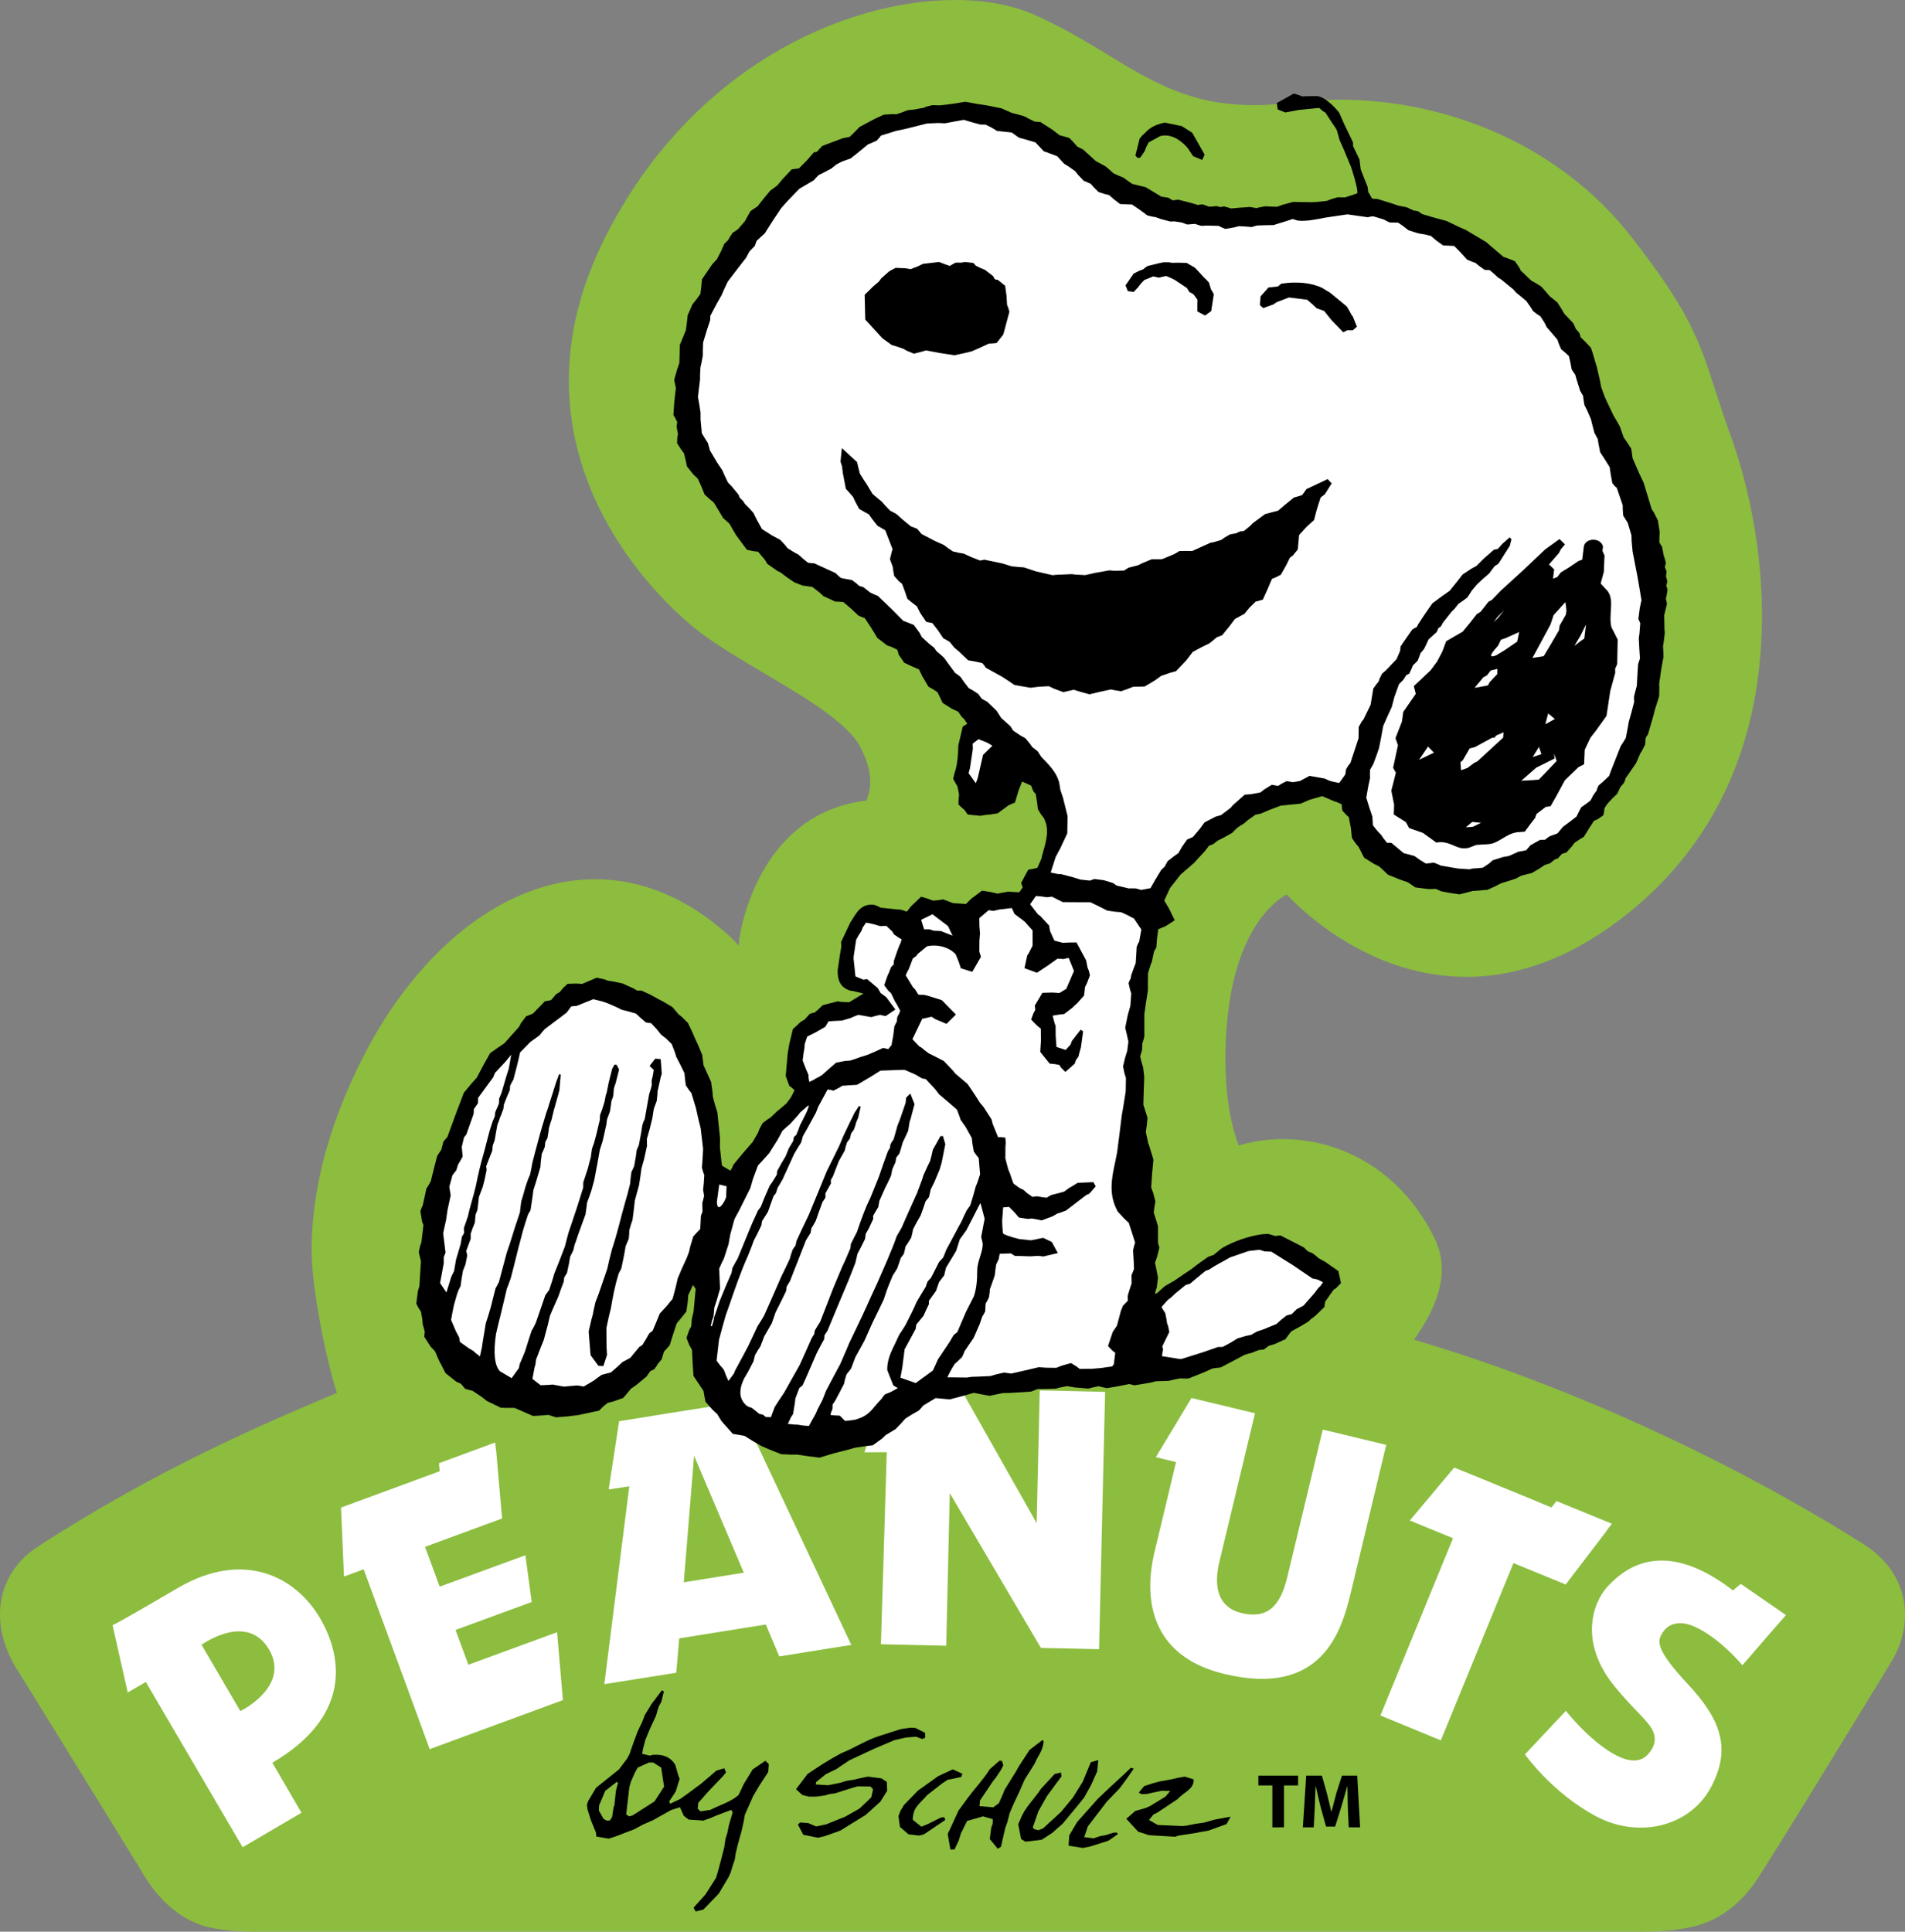 <?xml version="1.0" encoding="utf-8"?>
<!-- Generator: Adobe Illustrator 16.0.0, SVG Export Plug-In . SVG Version: 6.00 Build 0)  -->
<!DOCTYPE svg PUBLIC "-//W3C//DTD SVG 1.1//EN" "http://www.w3.org/Graphics/SVG/1.1/DTD/svg11.dtd">
<svg version="1.1" id="Layer_1" xmlns="http://www.w3.org/2000/svg" xmlns:xlink="http://www.w3.org/1999/xlink" x="0px" y="0px"
	 width="986.336px" height="1000px" viewBox="0 0 986.336 1000" enable-background="new 0 0 986.336 1000" xml:space="preserve">
<rect x="0" y="0" width="986.336" height="1000" fill="#808080" stroke="none"/>
<g>
	<g>
		<path fill="#8CBD3F" d="M850.603,996.695c12.876,0,21.954-1.59,26.774-2.923c12.669-3.334,21.801-11.85,27.854-20.057
			c6.053-8.155,71.658-115.871,71.658-115.871c9.848-16.516,9.794-40.933-14.106-55.909
			c-55.911-35.392-142.134-79.351-235.949-106.535c2.82-4.925,24.416-29.392,13.131-52.576
			c-22.363-46.061-68.426-57.038-100.482-45.753c-7.899-17.696-9.694-44.522-7.336-69.193c5.54-58.476,34.827-68.889,34.827-68.889
			s76.224,89.918,174.244,10.978c92.533-74.477,68.733-196.555,52.37-241.591c-16.363-44.983-13.132-54.832-52.37-104.791
			c-39.343-49.959-106.485-75.35-171.986-67.193c-65.552,8.207-85.197-23.697-135.156-45.805
			c-49.961-22.107-162.138,3.231-217.844,113.818c-55.703,110.537,31.086,187.221,47.499,199.787
			c26.417,20.157,73.246,39.854,84.48,60.73c5.333,9.899,8.411,22.262,2.309,32.622c-56.886,5.437-64.526,69.503-64.526,69.503
			l-0.771,10.054l-9.336-9.746c-66.476-60.782-144.183-18.773-184.963,61.296c-20.876,40.88-26.212,74.528-26.313,97.97
			c-0.154,23.388,10.515,69.143,14.053,76.22c-31.391,13.338-91.147,37.599-157.314,80.582
			c-20.363,13.233-23.646,37.598-9.132,60.064c3.745,5.898,63.039,102.073,63.039,102.073c9.799,17.799,22.263,26.159,33.136,28.827
			c10.874,2.718,26.725,2.308,26.725,2.308H850.603"/>
		<path fill="#8CBD3F" d="M132.819,1000c-4.663,0-16.457-0.236-25.223-2.428c-6.399-1.57-12.544-4.728-18.25-9.38
			c-6.459-5.268-12.153-12.325-16.927-20.979c-1.883-3.053-59.261-96.117-62.967-101.957c-7.595-11.761-10.705-24.119-8.996-35.742
			c0.854-5.807,2.901-11.218,6.088-16.082c3.256-4.972,7.635-9.266,13.016-12.762c62.274-40.455,118.197-64.097,151.61-78.222
			c1.119-0.474,2.211-0.935,3.273-1.385c-4.49-13.123-13.257-53.043-13.115-74.465c0.059-13.848,1.895-28.382,5.456-43.191
			c4.435-18.441,11.572-37.367,21.215-56.25c13.901-27.295,32.058-50.228,52.505-66.315c10.46-8.229,21.421-14.594,32.58-18.916
			c11.6-4.494,23.397-6.773,35.065-6.773c12.009,0,23.918,2.42,35.396,7.191c11.987,4.983,23.613,12.583,34.556,22.588
			c0.053,0.049,0.104,0.1,0.155,0.152l4.253,4.439l0.209-2.728c0.004-0.046,0.008-0.093,0.014-0.138
			c0.081-0.68,2.09-16.834,11.303-33.885c5.455-10.098,12.315-18.396,20.389-24.668c9.699-7.535,21.14-12.121,34.025-13.642
			c4.917-10.089,0.226-21.759-3.129-27.984c-6.752-12.548-28.411-25.367-49.356-37.765c-12.069-7.143-24.549-14.529-34.226-21.914
			c-5.455-4.176-33.57-26.893-51.755-64.33c-9.718-20.008-14.906-40.836-15.421-61.904c-0.625-25.606,5.679-51.729,18.736-77.64
			c10.573-20.989,23.688-39.941,38.977-56.329c13.943-14.943,29.695-27.773,46.818-38.134c15.656-9.474,32.207-16.749,49.191-21.626
			C464.089,2.301,479.631,0,494.481,0c15.558,0,29.709,2.623,40.922,7.585c14.849,6.57,26.84,13.865,38.437,20.918
			c22.869,13.911,42.619,25.925,75.357,25.925c6.169,0,12.772-0.436,19.626-1.294c8.15-1.014,16.466-1.529,24.718-1.529
			c28.889,0,57.863,6.305,83.792,18.231c13.039,5.998,25.266,13.382,36.34,21.948c11.34,8.771,21.476,18.787,30.124,29.77
			c14.653,18.656,24.09,32.607,30.6,45.234c6.188,12.008,9.532,22.329,13.767,35.396c2.326,7.182,4.964,15.322,8.51,25.069
			c4.547,12.513,19.052,57.505,14.839,111.134c-1.999,25.452-7.987,49.047-17.796,70.129c-11.556,24.834-28.525,46.37-50.44,64.008
			c-27.333,22.012-55.64,33.174-84.132,33.174c-13.008,0-26.086-2.349-38.871-6.981c-10.191-3.693-20.22-8.838-29.803-15.291
			c-12.495-8.413-20.875-16.76-24.287-20.412c-2.546,1.419-7.315,4.648-12.345,10.997c-6.887,8.691-15.673,25.146-18.423,54.176
			c-2.406,25.172-0.189,49.077,5.929,64.819c7.229-2.203,14.889-3.318,22.817-3.318c15.356,0,30.457,4.228,43.668,12.228
			c7.158,4.334,13.703,9.749,19.452,16.095c6.126,6.763,11.388,14.629,15.637,23.381c4.593,9.438,4.758,20.108,0.486,31.714
			c-3.195,8.682-8.255,16.084-11.309,20.416c42.036,12.439,85.185,28.947,128.317,49.096
			c46.671,21.801,82.385,42.783,104.126,56.546c25.587,16.033,25.803,42.532,15.169,60.364c-0.005,0.009-0.01,0.018-0.016,0.026
			c-2.682,4.403-65.752,107.938-71.825,116.119c-5.618,7.618-15.323,17.497-29.634,21.271c-3.324,0.917-12.631,3.035-27.63,3.035
			H135.158C134.961,999.982,134.125,1000,132.819,1000z M308.15,461.72c-42.726,0-86.523,33.881-114.302,88.421
			c-21.288,41.689-25.864,75.484-25.954,96.494c-0.155,23.527,10.658,68.641,13.706,74.739c0.404,0.81,0.457,1.751,0.145,2.602
			c-0.313,0.85-0.964,1.533-1.798,1.887c-1.964,0.835-4.039,1.712-6.22,2.634c-33.213,14.041-88.802,37.541-150.59,77.68
			c-18.552,12.056-21.832,34.372-8.162,55.53c0.005,0.007,0.01,0.015,0.014,0.021c3.714,5.85,60.641,98.183,63.063,102.11
			c0.028,0.046,0.056,0.093,0.081,0.14c10.856,19.722,24.108,25.521,31.042,27.222c8.072,2.018,19.225,2.235,23.645,2.235
			c1.377,0,2.205-0.021,2.213-0.021c0.028,0,0.057-0.001,0.085-0.001h715.486c14.226,0,22.852-1.961,25.899-2.804
			c0.014-0.004,0.026-0.007,0.04-0.011c12.47-3.282,21.047-12.052,26.047-18.83c5.877-7.919,70.317-113.697,71.484-115.612
			c9.347-15.683,8.94-37.668-13.034-51.438c-33.325-21.096-122.92-73.652-235.12-106.164c-0.967-0.281-1.752-0.989-2.13-1.923
			c-0.377-0.934-0.306-1.988,0.195-2.862c0.456-0.796,1.184-1.824,2.19-3.247c5.913-8.358,19.76-27.93,10.837-46.261
			c-14.596-30.063-41.83-48.008-72.852-48.008c-8.272,0-16.209,1.317-23.589,3.915c-1.612,0.567-3.391-0.197-4.088-1.759
			c-3.917-8.775-6.536-19.882-7.784-33.009c-1.122-11.795-1.061-24.879,0.178-37.835c1.292-13.632,3.978-25.844,7.982-36.295
			c3.241-8.461,7.354-15.806,12.225-21.829c8.498-10.511,16.455-13.426,16.789-13.544c1.286-0.458,2.721-0.071,3.604,0.97
			c0.089,0.104,9.213,10.745,24.828,21.227c14.299,9.598,37.154,21.039,64.838,21.039c26.957,0,53.878-10.673,80.015-31.723
			c39.406-31.716,61.547-75.298,65.808-129.536c4.11-52.313-10.031-96.179-14.464-108.377c-3.585-9.855-6.241-18.055-8.585-25.289
			c-8.353-25.781-12.953-39.982-43.281-78.596c-33.256-42.229-87.498-67.441-145.095-67.441c-7.981,0-16.024,0.497-23.904,1.479
			c-7.121,0.892-13.999,1.344-20.439,1.344c-15.823,0-29.708-2.593-43.697-8.16c-12.425-4.944-23.426-11.636-35.072-18.721
			c-11.417-6.944-23.224-14.125-37.681-20.523c-10.384-4.595-23.615-7.023-38.266-7.023c-57.348,0-133.799,36.894-175.318,119.316
			c-23.052,45.744-24.152,90.734-3.273,133.722c17.537,36.105,44.592,57.966,49.837,61.982c9.366,7.147,21.677,14.434,33.582,21.479
			c10.716,6.344,21.797,12.902,30.954,19.474c10.705,7.683,17.326,14.302,20.84,20.829c7.195,13.355,7.993,26.086,2.245,35.844
			c-0.534,0.905-1.47,1.501-2.517,1.602c-22.367,2.137-39.5,13.881-50.922,34.903c-8.404,15.47-10.51,30.599-10.649,31.663
			l-0.764,9.973c-0.099,1.291-0.948,2.403-2.167,2.84c-1.22,0.436-2.581,0.115-3.477-0.82l-9.26-9.666
			C353.25,471.134,331.235,461.72,308.15,461.72z"/>
	</g>
	<g>
		<path fill="#FFFFFF" d="M92.132,822.042c-31.749,18.62-33.698,19.235-33.853,19.235l7.849,34.879l9.386-5.437l50.112,85.557
			l30.47-17.85l-15.081-25.902c39.855-23.339,37.188-53.448,24.671-74.889C153.122,816.246,126.243,802.09,92.132,822.042
			 M124.448,885.8l-20.105-34.366c1.279-0.77,23.746-16.67,34.981,2.514C150.505,873.131,124.448,885.8,124.448,885.8
			 M538.333,719.765l-1.591,68.731l-39.394-69.654c-12.414-0.309-20.722-0.515-26.107-0.616c-6.771-0.154-9.694-0.256-10.978-0.256
			h-1.128l-11.594,33.852l11.594-0.05l-3.025,99.405l33.802,0.77l1.847-78.991l47.188,80.119l30.11,0.667l3.129-133.208
			C537.92,719.713,538.333,719.765,538.333,719.765 M242.523,861.794l-6.666-18.003l39.443-14.465l-3.282-24.21l-44.368,16.26
			l-7.591-20.619l39.906-14.671l-3.078-35.187h-0.051l-0.463-4.154l-29.082,10.719l0.358,4.155l-19.338,7.13
			c-32.11,11.797-31.749,11.694-31.749,11.694l1.537,35.7l10.207-3.743l15.338,41.751l7.129,19.338l11.694,32.008l68.991-25.392
			l-3.028-35.136L242.523,861.794z M684.875,740.076l-18.413,76.53c-3.592,14.926-10.312,21.645-23.646,18.413
			c-13.336-3.231-14.156-15.439-11.49-26.416L641.84,764.8l7.951-33.188c-33.238-8-32.88-7.898-32.88-7.898l-18.464,30.622
			l10.464,2.563l-0.667,2.719l-9.797,41.034c-1.746,7.08-15.131,53.705,35.544,65.913c50.628,12.207,60.681-22.416,65.4-42.061
			l18.363-76.53C684.516,739.922,684.875,740.076,684.875,740.076 M832.086,792.189l-0.102-0.05l2.616-3.335l-28.724-11.746
			l-2.616,3.335l-6.67-2.771v-0.052c-31.595-13.028-43.649-17.85-43.649-17.85l-22.98,27.39l10.053,4.155l12.311,5.026
			l-37.598,91.763l31.29,12.875l37.598-91.763l27.032,11.079L832.086,792.189z M345.725,731.665
			c-6.666,1.076-11.744,1.897-15.438,2.512c-7.591,1.181-9.745,1.539-9.745,1.539l-5.386,35.342l10.669-1.642l-12.927,102.433
			l37.239-5.899l1.537-17.799l44.833-7.181l6.975,16.517l37.29-5.951L381.786,725.97
			C361.677,729.15,351.112,730.844,345.725,731.665 M354.036,819.118l5.334-65.552l25.749,60.577L354.036,819.118z M901.333,819.938
			l-4.154,3.387l-1.592-1.283c-36.264-26.928-55.807-8.719-63.396-0.564c-7.591,8.31-14.723,28.827,3.744,51.448
			c8.462,10.515,16.002,16.67,19.08,21.646c3.387,5.643,1.283,10.413-1.846,13.695c-2.207,2.358-7.182,5.795-18.004-0.462
			c-12.978-7.488-24.416-22.159-24.416-22.159l-21.185,22.569c0,0,14.056,19.851,36.573,31.905
			c22.416,12.002,48.778,5.437,59.705-14.825c10.823-20.311,5.025-35.289-12.156-53.703c-17.184-18.363-15.08-22.261-13.439-25.493
			c1.538-2.82,5.695-7.951,14.978-4.872l2,0.769l0.153,0.103l2.309,1.077c12.518,6.669,22.467,18.876,22.467,18.876l15.438-17.85
			l7.132-8.104L901.333,819.938z"/>
		<path fill-rule="evenodd" clip-rule="evenodd" d="M478.523,55.726l-5.129,0.973l-3.487,0.36l-2.873,1.128l-2.975,0.975
			l-1.796-0.104l-4.616,0.309l-4.104,1.846l-3.078,1.592l-5.487,2.975l-2.462,2.563l-2.512,2.462l-1.592,0.36l-1.537,0.257
			l-0.566,0.154l-10.515,3.949l-1.591,1.641l-1.18,1.385l-0.512,0.104l-1.129,0.256l-3.745,4.258l-4.05,4.051l-0.875,0.052
			l-2.82,0.411l-4.975,5.334l-2.411,2.924l-2.309,1.744l-1.384,0.975l-3.694,4.462l-2.924,3.745l-1.742,1.127l-1.849,1.283
			l-1.742,3.026l-1.078,2.052l-3.642,4.258l-1.283,0.922l-1.538,0.976l-1.386,2.103l-1.025,1.795l-0.871,0.82l-1.024,0.975
			l-1.746,3.949l-2.104,4.054l-2.411,2.616l-5.283,7.744l-0.408,4.002l-0.412,3.539l-2.204,3.076l-1.899,2.31l-2.513,5.745
			l-0.412,3.846l-0.512,3.848l-1.435,3.539l-1.694,4.104l-0.101,4.617l-0.154,4.77l-1.232,3.59l-1.437,5.078l0.462,2.412
			l0.411,1.846l-0.77,6.719l-0.513,7.182l1.078,1.846l0.922,1.898l-0.154,0.77l-0.204,1.386l0.358,2.103l0.358,1.847l-0.309,1.642
			l-0.15,3.129l1.946,3.026l1.642,2.256l0.924,3.796l0.616,2.976l3.283,4.104l2.358,2.256l2,4.462l1.486,3.695l2.721,2.461
			l2.053,1.692l2.051,3.385l2.77,4.668l1.592,1.386l1.641,1.486l3.384,5.848l5.694,7.693l3.642,0.771l2.104,0.204l3.487,4.104
			l1.333,2.206l5.232,3.693l1.691,0.82l3.183,2.41l3.795,2.615l4.308,1.693l2.616,0.359l2.566,0.41l3.691,2.872l1.898,1.796
			l6.207,2.872l1.896,0.052l2.309,0.205l3.898,3.334l3.949,3.693l1.796,0.719l1.437,0.564l3.487,5.282l3.024,4.975l5.132,3.899
			l2.255,0.768l2.924,1.438l0.412,1.23l0.255,1.18l2.925,4.31l4.153,1.948l3.49,1.488l1.742,3.59l3.182,5.387l2.309,1.282
			l2.358,1.59l1.333,2.718l1.283,2.771l4.77,3.026l3.387,1.59l0.82,1.23l1.025,1.488l1.129,0.975l1.692,2.514l-0.871,0.513
			l-1.488,0.923l-2.308,9.798c-0.104,4.924-0.412,8.924-1.437,12.72l-0.463,1.334l-0.77,3.181l1.078,2l1.129,1.897l0.05,0.206
			l0.821,4.052l-0.205,2l-0.154,3.078l1.692,1.691l1.232,0.975l0.871,1.129l1.024,1.487l6.566,0.667l1.898-0.359l3.025-0.308
			l4.003-0.614l2.974-2.156l2.566-1.947l1.384-0.617l2.054-0.871l1.845-6.104l1.847-4.771l4.666,2.104l0.462,1.231l0.667,1.641
			l0.77,0.975l0.514,0.564l0.72,4.463l0.358,3.282l1.691,2.82l1.18,1.487c3.282,5.591,1.591,11.748,0.053,17.133l-0.823,3.025
			l-0.255,1.18l-2.104,4.77l-2.258,0.515l-2.462,0.461l-3.691,6.874l0.462,1.179l0.358,1.129l-1.745,2.462l-2.82-0.102l-2.82-0.207
			l-3.232,0.564l-2.412,0.463l-3.283-0.77l-4.716-0.77l-5.645,4.207l-2.717,2.719l-6.669-0.463l-5.129-1.949l-2.412,0.41
			l-2.77,0.256l-2.666-0.973l-3.538-1.078l-5.132,4.873l-2.308,2.873l-1.487-0.515l-1.384-0.46l-4.411-0.411l-6.258-0.667
			l-1.387-0.718l-1.588-0.667c-6.465-1.026-9.081,3.23-11.182,6.668l-1.541,2.412l-4.77,10.053l0.051,1.282l0.053,1.179
			l-0.771,4.617l-1.129,7.642c-0.05,5.797,1.796,8.823,6.258,10.413l2.616,0.462l4.565,1.129v-0.052l-7.437,4.514l-4.156-0.154
			l-1.796-0.308l-7.795,2.001l-1.899,1.846l-2.204,1.95l-0.975,0.206l-1.538,0.46l-1.387,1.487l-1.229,1.386l-2.104,1.282
			l-4.104,3.796l-1.846,7.744l-0.82,4.771l-1.028,11.695l1.849,5.13l1.384,1.025l1.333,1.283l-1.742,3.437l-0.053,0.05l-0.563,0.873
			l-1.898,2.513l-4,3.387l-0.566,0.41l-1.691,1.589l-1.795,1.744l-1.538,0.975l-2.667,2l-1.591,2.924l-0.82,2.104l-0.72,1.231
			l-2.051,3.539l-4.874,5.591l-5.128,6.207l-0.513,1.333l-1.025,1.691l-4.361-2.614l-1.024-9.233l0.05-4.822l-0.255-2.769
			l-1.182-11.028l-1.126-3.438l-1.183-4.41l-0.154-2.359l-0.717-5.232l-1.846-4.052l-2.104-4.668l-0.308-2.514l-0.358-2.82
			l-2.463-5.848l-0.924-1.897l-1.796-4.155l-2.204-4.616l-3.283-3.232l-1.591-1.23l-1.537-1.847l-1.642-1.896l-4.72-2.822
			l-2.411-1.231l-2.871-1.59l-1.384-0.77l-4.72-2.154l-1.078,0.052h-1.076l-0.565-0.359l-1.18-0.718l-3.282-1.487l-2.463-1.129
			l-4.515-0.975l-3.283-0.513L313.001,507l-4.053-0.871L305,507.82l-3.591,1.54l-2.821-0.206l-4.72,0.153l-2.357,2.206l-1.746,2.104
			l-0.921,0.513l-1.079,0.667l-0.975,1.23l-1.537,1.745l-1.334,0.257l-1.795,0.307l-3.694,3.797l-2.462,2.563l-3.592,1.437
			l-2.77,3.692l-0.768,1.642l-7.694,8.617l-3.642,2.462l-3.744,2.668l-3.487,6.207l-3.387,6.411l-2.925,3.283l-3.795,4.564
			l-4.666,12.31l-3.849,10.567l-0.871,0.975l-1.232,1.539l-0.613,2.358l-0.412,1.693l-0.975,1.438l-1.179,1.845l-1.746,6.72
			l-1.588,6.412l-0.975,1.743l-1.283,2.052l-0.871,4.002L218.877,624l-0.563,1.231l-0.666,1.743l0.924,5.541l0.667,1.691
			l-0.975,8.311l-0.207,0.974l-0.563,1.591l-0.667,3.026l0.513,2.358l0.616,2.359l-0.82,12.978l-0.771,2.564l-0.82,6.515
			l1.282,2.462l1.129,1.642l0.717,4.104l0.154,2.256l0.667,2.412l0.462,1.743l-0.154,1.077l-0.104,1.487l3.336,5.13l2.154,2.256
			l2.05,4.72l3.438,6.668l5.694,4.515l1.283,0.512l1.024,0.515l0.871,1.024l1.283,1.539l2.308,0.667l1.438,0.309l4.77,3.179
			l2.667,2.104l7.231,3.539l3.438,0.103h3.744l4.721,2.052l4.82,2.104l4.719-0.257l3.232-0.308l1.847,0.616l2.153,0.666l6.207-0.514
			l5.333-0.666l10.772-2.309l1.95-2l2.462-2l2.82-0.718l5.182-1.796l2.154-2.514l1.896-2.309l2.616-1.795l5.437-4.514l0.975-1.386
			l0.975-1.384l0.871-0.411l1.129-0.563l1.283-1.745l0.512-0.924l0.976-1.179l1.078-1.231l0.563-1.897l0.666-2.155l1.078-1.18
			l1.896-2.153l1.695-5.437l1.949-5.899l2.408-2.872l2.566-3.232l0.717-4.975l0.258-3.488l2.512-5.335h-0.1l1.434,2.104
			l-1.076,11.746l-0.924,3.795l-0.154,2.258l-0.154,1.642l-0.975,1.691l-1.487,4.258l1.591,3.899l1.283,2.256l0.309,6.617
			l0.459,6.874l2.565,3.846l2.616,3.898l0.412,2.36l0.613,3.23l3.591,4.104l2.513,2.36l2.207,3.641l5.849,6.565l3.434,0.564
			l2.616,0.463l3.949,2.462l5.027,2.923l4.104,1.743l5.899,2.36l5.591,0.256l2.72-0.051l5.129,0.77l6.36,0.82l3.796-1.129
			l3.691-1.127l7.899-2.002l2.719-0.82l5.283-0.82l4.258-0.513l4.82-3.489l1.795-1.743l2.616-1.59l2.566-1.539l2.87-2.975
			l2.258-2.514l3.694-2.308l3.18-1.796l1.437-1.538l0.975-1.181l0.154-0.052l6.154-3.691l3.336,0.307l4,0.36l7.386-1.949
			l5.027-1.438l3.796,0.719l4.462,0.82l3.333-0.718l3.591-0.718l3.487-0.052l11.027-0.718l1.898-0.718l1.488-0.616h3.744
			l5.541-0.154l2.358-0.614l3.54-0.719l3.896,0.667l7.182,0.616l2.358-0.616l2.823-0.616l1.947,0.462l2.411,0.564l6.565-1.129
			l5.028-1.025l1.333,0.307l1.437,0.36l8-1.333l3.129-0.771l3.336-0.103l3.179-0.102l3.028-0.719l2.771-0.564l2.05,0.052h2.462
			l7.387-2.925l5.078-2.256l2.153-0.308l2-0.206l6.411-3.333l5.899-3.181l2.053-0.615l1.796-0.462l1.742-0.719l1.795-0.666
			l1.129-0.154l1.592-0.204l1.333-0.975l1.078-0.873l3.129-0.923l5.642-2.564l1.332-1.848l1.642-2.153l5.283-2.924l3.642-2.206
			l0.975-0.976l2.719-2.102l4.566-4.463l0.205-1.437l0.203-1.333l4.309-6.104l1.283-0.821l2.565-2.666l-1.333-6.207l-6.925-4.82
			l-3.282-1.795l-1.592-1.386l-1.437-1.129l-1.487-0.666l-1.129-0.463l-0.871-0.82l-1.078-1.077l-0.204-0.154l-12.053-6.154
			l-1.387,0.153l-1.283,0.154l-1.641-0.513l-2-0.564l-2.975,0.154c-7.078,0.923-14.515,3.539-20.927,7.18l-2.411,1.95l-2.154,1.743
			l-0.871,0.206l-1.899,0.719l-5.231,3.743l-2.718,2.104l-1.898,1.334l-2.258,1.487l-5.232,3.59l-1.18,0.667l-1.845,1.077
			l-1.745,0.975l-2.051,1.796l-1.949,1.795l-1.438,0.615l0.104,0.052l0.614-2.308l0.411-1.231l0.617-4.977l-0.821-4.308l-0.72-3.437
			l1.027-2.925l1.23-4.872l-0.409-1.437l-0.308-1.077v-4.104v-4.462l-1.129-3.745l-1.079-3.333l0.412-3.232l0.462-2.513
			l-1.182-4.515l-1.025-2.769l0.513-7.387l0.667-6.976l-2.154-7.078l-0.563-1.539l-1.233-5.695l0.462-3.179l0.412-4.207
			l-1.078-3.436l-1.078-3.334l0.207-7.13l0.255-7.182l-0.255-2.309l-0.309-2.666l-0.82-2.719l-0.72-3.026l0.462-1.539l0.513-1.642
			l0.104-1.897l0.05-1.642l0.463-1.385l0.566-2.103v-6.104v-5.437l0.82-5.848l1.025-6.463v-4.206l0.05-4.77l1.437-4.565l0.563-1.333
			l0.616-2.925l0.513-2.36l0.462-0.922l0.717-1.18l0.361-4.514l0.667-4.977l3.742-1.539l4.772-3.076l-3.027-6.207l-2.412-4.002
			l2.979-6.461l5.486-6.977l3.487-3.026l3.54-3.078l2.205-2.462l3.282-3.487l1.079-1.437l1.128-1.488l1.076-0.357l1.129-0.463
			l1.282-0.975l1.025-0.82l3.028-1.539l4.513-2.514l1.386-1.437l1.28-1.231l1.642-1.127l1.745-1.026l2-1.743l4.002-2.82l1.126-0.207
			l1.337-0.256l4.357-1.848l6.156-2.357l4.563-0.463l5.798-0.564l4.462-1.949l6.669-1.948l2.821,1.179l3.537,1.539l1.179,0.309
			l2.566,1.18l0.104,1.333l0.255,1.95l2.104,2.256l1.232,1.129l1.075,5.54l0.566,5.282l2,2.873l1.487,1.743l1.437,2.872l1.334,2.617
			l4.975,3.18l2.82,1.385l2.361,2.154l2.254,2.154l5.953,2.412l4.257,1.486l1.946,1.281l2.003,1.386l6.925,0.872l3.691-0.102
			l1.283,0.563l1.437,0.668l2.154,0.41l2.77,0.514l4.616,0.666l3.898-0.975l2.871-0.77l3.283-0.205l4.462-0.41l3.949-1.796
			l3.079-1.59l3.848-1.179l3.796-1.231l1.384-0.771l1.487-0.769l4.515-1.129l0.771-0.153l4-2.359l2.77-1.847l1.229-0.411
			l1.334-0.357l1.54-1.182l1.025-0.871l0.616-0.205l1.076-0.41l1.078-1.231l1.129-1.179l0.82-0.207l1.384-0.41l2.924-3.282
			l1.18-1.642l2.82-1.949l2.104-1.281l2.616-4.206l2.566-4.001l1.949-0.873l2.975-2.051l0.408-2.103l0.154-1.539l1.078-1.693
			l0.718-0.923l2.565-2.719l2.204-2.104l0.925-1.897l0.82-1.743l0.922-0.975l0.924-1.231l0.513-1.179l0.258-1.027l2.667-3.848
			l2.77-4l1.129-2.615l1.025-2.359l1.232-2.053l1.333-2.668l0.101-1.947l0.154-1.385l0.566-0.976l0.666-1.026l2.82-9.744
			l0.667-2.719l1.025-3.232l1.232-3.897l0.101-4.411l-0.101-1.95l1.129-7.898l1.126-6.155l-0.102-2.873l-0.153-2.564l0.409-2.668
			l0.516-4.359l-0.154-1.539l-0.154-7.488l0.666-2.77l0.768-3.18l-0.308-1.539l-0.255-1.077l0.462-2.206l0.409-2.411l-0.359-1.282
			l-0.308-0.77l0.258-0.975l0.255-1.436l-0.358-1.436l-0.309-1.078l0.104-1.025l0.204-1.592l-0.563-1.332l-0.357-1.025l0.203-0.513
			l0.359-1.489l-0.667-2.462l-0.616-1.999l-0.308-1.898l-0.409-2.052l-0.771-1.129l-0.616-1.129l0.054-2.923l0.153-2.258
			l-0.873-5.641l-0.051-0.412l-1.949-3.897l-1.334-2.104l-2.104-6.924l-2-6.617l-2.357-4.975l-3.387-7.746l-0.309-2.257
			l-0.408-2.718l-2.258-3.489l-1.592-2.205l-1.179-3.334l-0.82-2.411l-1.899-3.333l-1.434-2.412l-3.899-8.207l-0.771-1.793
			l-1.742-4.822l-0.669-3.591l-1.487-6.411l-2.205-7.488l-0.924-2.771l-3.18-3.334l-2.153-2.102l-0.258-0.975l-0.409-1.231
			l-0.975-1.181l-0.82-0.82l-0.566-1.436l-0.768-1.539l-2.207-2.41l-2.408-2.515l-1.438-2.462l-2.154-3.385l-2.153-1.796
			l-1.745-1.333l-2.104-2.462l-2.358-2.668l-3.078-1.897l-2-1.077l-5.49-5.232l-0.871-1.692l-2.153-3.18l-3.387-1.385l-2.563-0.873
			l-4.771-4.052l-4.207-3.642l-0.104-0.051l-10.41-6.207l-3.745-1.643l-5.846-2.82l-0.412-0.154l-0.05-0.051l-5.745-1.538
			l-6.823-2.001l-0.82-0.615l-1.334-0.873l-1.333-0.256l-0.871-0.102l-1.694-0.77l-2-0.924l-2.309-0.461l-2.05-0.41l-3.798-1.283
			l-6.925-2.154l-1.437-0.052l-1.384-0.153l-2-3.488l-0.308-2.564l-1.899-4.771l-1.692-4.359l-0.254-2.308l-0.361-2.771
			l-1.692-3.486l-1.642-3.438v-0.769l-0.05-1.181l-2.154-4.514l-2.207-4.514l-2.717-6.206c-1.028-1.385-6.565-8.054-11.439-8.669
			l-4.616,0.052l-3.182,0.103l-1.28-0.513l-3.028-0.976l-8.77,4.925l0.409,3.282l3.949,1.59l7.232-1.333l10.311-1.026l0.565,0.462
			l1.28,1.179l0.771,0.41l0.565,0.309l3.742,5.745l0.104,0.103l1.232,1.847l0.817,1.283l0.721,2.462l0.717,2.719l2.207,4.924
			l3.591,8.668l0.101,0.153c3.183,9.798,3.541,12.978,3.337,13.952l-6.261,2.104l-3.896-0.052l-3.49,1.026l-2.204,0.871
			l-4.974,0.513l-2.566,0.153l-7.282-0.102l-2.361-0.102l-5.387,1.436l-3.128,1.128l-3.129-0.103l-2.771-0.154l-2.717,0.463
			l-2.104,0.461l-1.591-0.256l-1.692-0.309l-5.849,0.41l-3.949,0.359l-1.641-0.512l-1.947-0.564l-1.232,0.204l-0.666,0.154
			l-0.871-0.206l-1.129-0.307l-2,0.205l-2.003,0.102l-1.179-0.461l-2-0.719l-1.538,0.104l-0.975,0.205l-4.157-1.23l-6.104-1.539
			l-1.437,0.205l-1.333,0.152l-0.975-0.563l-1.384-0.82l-1.796-0.258l-1.795-0.307l-3.642-2.206l-4.462-2.668l-3.591-0.871
			l-3.333-0.82l-2.156-1.487l-2.205-1.642l-2.975-1.283l-2.309-1.026l-1.949-1.744l-2.153-1.846l-2.616-1.437l-2.412-1.281
			l-3.437-3.129l-3.232-2.925l-1.588-0.82l-1.437-0.719l-1.643-1.897l-2.461-2.563l-2.566-0.719l-2.358-0.617l-3.846-2.922
			l-6.257-4.002L537.1,63.06l-1.384-0.103l-3.028-1.487l-2.512-1.334l-3.334-0.924l-2.822-0.718l-3.23-1.386l-2.257-1.025
			l-7.437-1.486l-5.645-0.873l-4.358-0.82l-1.437-0.205l-6.207,1.025l-6.771,0.82l-3.949-0.102l-3.333,0.82L478.523,55.726"/>
		<path fill="#FFFFFF" d="M364.039,594.712l-0.258,5.078l-0.358,4.668l0.616,2.205l0.616,1.642l-0.258,4.052l-0.358,3.745
			l0.308,1.642l0.205,1.23l-0.359,1.744l-0.565,1.999l0.054,2.463l0.05,2.001l-0.308,0.871l-0.513,1.335l-0.204,3.897l-0.154,2.925
			l-1.695,1.794l-1.896,2.053l-1.591,5.282l-0.617,2.667l-0.975,2.668l-0.972,2.206l-1.795,3.897l-2.104,4.976l-1.18,5.078
			l-1.487,5.539l-3.387,4.104l-3.232,3.488l-1.896,4.616l-1.849,4.359l-0.717,0.513l-1.025,0.821l-1.796,3.181l-1.745,2.82
			l-0.717,0.462l-0.82,0.513l-2.667,3.181l-1.949,2.41l-1.796,1.026l-2.361,1.231l-2.563,2.41l-3.437,2.976l-1.847,0.461
			l-3.027,0.82l-4.204,3.079l-4.978,2.923l-1.438-0.257l-1.846-0.307l-3.795,0.307l-3.129,0.309l-2.565-0.463l-3.333-0.614
			l-2.412,0.204l-3.795,0.154l-4.258-3.283l1.18-6.257l0.308-0.77l0.258-1.795l0.154-1.181l2.204-5.745l1.795-4.462l2-7.488
			l1.183-5.026l2.05-4.771l2.258-5.077l1.538-4.361l1.232-3.23l0.204-1.385l0.104-0.975l0.563-0.924l0.871-1.385l1.078-5.078
			l0.513-3.179l0.82-1.693l0.871-1.796l0.361-1.589l0.409-1.539l0.412-1.027l1.333-3.999l1.896-5.232l1.898-5.181l0.463-3.282
			l0.358-2.822l1.129-3.025l1.179-3.488l1.025-3.745l0.358-1.281l1.591-8.361l1.334-7.488l1.486-4.617l1.899-8.565l0.255-2.104
			v-0.205l0.771-2.153l0.82-2.206l0.463-3.129l0.308-2.309l0.409-1.025l0.462-1.283l0.205-2.103l0.204-2.155l0.925-2.718
			l1.744-6.924l-1.282-2.41h-0.051l-0.975-0.206l-1.387,2.359l0.309-0.872l-2,7.899l-1.079,5.386l-0.408,1.026l-0.667,3.539
			l-1.179,3.743l-1.129,3.078l-0.104,1.386v1.127l-0.617,2.462l-1.075,4.618l-1.282,4.77l-1.079,3.077l-0.358,2.308l-0.255,2.053
			l-0.513,1.847l-0.975,3.847l-1.232,3.744l-1.179,3.59l-0.051,1.438v1.281l-1.796,5.745l-1.437,4.565l-4.053,12.104l-0.255,0.668
			l-1.078,4l-0.821,3.282l-3.179,8.311l-2.309,5.745l-1.179,3.949l-1.49,4.564l-0.871,1.231l-1.129,1.488l-2.667,7.795l-2.258,6.516
			l-0.921,1.897l-1.282,2.308l-1.283,3.899l-2.154,6.872l-1.387,3.335l-1.333,3.076l-0.409,2.104l-3.795,5.231l-6.053-3.591
			c-2.771-2.924-3.487-9.54-2-19.439l1.742-7.285l0.308-1.127l1.847-7.694l1.694-7.181l0.975-2.514l1.075-3.026l1.592-6.155
			c1.537-6.257,3.024-12.258,4.77-18.567l1.283-4.206l1.282-3.898l0.513-0.923l0.768-1.335l0.874-5.745l0.613-4.616l1.54-4.872
			l2.104-7.13l0.205-2.82l0.513-4.053l0.717-1.538l0.821-2.001l0.153-1.281l0.104-1.283l0.616-1.129l0.513-0.871l0.513-3.181
			l0.258-2.052l0.667-2.308l0.717-2.104l0.462-1.999l0.667-2.72l2.358-8.359l0.308-1.283l0.358-1.231l-0.101,0.154l0.667-7.849
			l-0.874-0.102l-1.179,3.23v-0.102l-0.922,2.821l-0.874,2.719l0.054-0.052l-2.361,7.284l-0.154,0.614l-0.768,2.359l-0.361,0.924
			l-2.255,7.54l-1.232,4.257l-2.358,8.824l-1.387,5.332l-0.513,2.822l-0.667,3.283l-1.024,2.359l-1.333,3.897l-1.334,4.72
			l-0.924,3.077l-0.358,2.872l-0.309,2.719l-1.129,3.387l-1.591,4.77l-2.462,7.898l-1.642,4.822l-2,7.488l-2.05,7.643l-0.771,1.539
			l-0.975,1.744l-2.513,9.95l-1.232,4.155l-1.282,3.949l-1.642,9.9l-0.409,2.719l-0.975,4.563l-2.205-1.691l-1.182-1.077
			l-2.462-1.489l-2.667-1.897l-1.437-1.024l-0.409-0.257v0.051l-0.154-0.871l-0.258-1.539l-1.691-3.231l-2.512-5.849l0.666-3.641
			l0.771-3.848l1.487-5.282l0.768-2.258l0.512-1.077l0.721-1.436l0.513-3.643l0.717-4.258l0.616-1.537l0.717-1.848l0.309-1.589
			l0.565-2.873l-0.258-1.437l-0.255-0.975l1.18-3.18l1.129-3.078v-1.949v-0.667l0.975-2.82l1.179-2.872l0.205-2.206l0.153-1.949
			l0.409-1.077l0.565-1.386l0.463-3.795l0.308-2.925l0.871-2.308l1.076-2.769l0.975-3.745l1.078-5.181l-0.104-1.128l-0.154-0.72
			l1.541-4.051l1.642-4.104l0.153-1.949l0.101-0.821l0.359-0.975l0.615-1.691l1.387-7.9l-0.053,0.154l0.666-1.796l0.154-0.307v0.051
			l0.566-1.846l0.666-1.488l1.129-3.078l0.205-1.589l0.05-0.616l1.487-3.796l1.591-3.693l0.104-1.282v-0.871l0.717-1.487
			l1.025-1.796l1.128-4.31l0.976-3.743l0.717-3.078l0.67-2.975l5.282-5.387l4.72-3.385l1.487-1.846l1.229-1.385l2.82-2.155
			l2.104-1.59l2.975-2.206l3.487-2.666l1.232-1.642l1.129-1.539l1.283-0.154l1.487-0.103l8.515-3.437h0.154h0.204l4.462,1.129
			l2.309,0.769l4.565,1.95l3.232,1.589l3.742,0.923l3.641,1.077l2.157,2.054l2.871,2.462l1.745,0.307l0.975,0.102l2.77,2.925
			l2.409,3.026l2.516,1.949l2.975,2.873l1.642,4.257l0.717,2.358l2.053,3.95l2.205,4.515l0.258,2.719l0.459,3.641l1.795,2.616
			l1.078,1.334l2.359,7.796l1.282,5.745l1.18,4.77l0.72,6.105L364.039,594.712"/>
		<path fill-rule="evenodd" clip-rule="evenodd" fill="#FFFFFF" d="M479.96,63.933l5.795-0.258l3.54,0.153l5.18-0.975l4.565-0.821
			l3.745,1.129l4.873,1.334h1.438l1.333,0.052l3.179,1.642l2.616,1.59l4.258,0.461l3.387,0.359l1.691,1.23l2,1.438l4.104,1.129
			l4.462,1.333l1.795,1.897l2.462,2.666l3.796,1.386l3.232,1.231l1.745,1.898l1.792,1.948l2.465,1.539l3.334,2.36l1.383,1.795
			l2.975,3.129l1.85,0.769l1.795,0.821l1.642,1.847l2.408,2.41l3.079,0.976l2.411,0.614l2.255,2.001l3.387,2.616l3.333,0.154
			l2.874,0.103l4.258,2.922l3.691,2.721l2.565,0.614l1.691,0.257l2.462,0.922l5.078,1.336l2.361-0.053l3.796,0.615l2.563,0.975
			l0.975-0.051l3.183-0.256l1.333,0.461l1.896,0.564l2.207-0.103l0.308-0.052l6.462,0.154l1.538,0.769l1.849,0.821l4.563-0.77
			l2.615-0.666l3.591,0.205l2.975,0.257l1.694-0.515l1.18-0.307l4.975-0.154l3.437-0.051l5.796-1.796l4.104-1.333l1.336,0.41
			l1.384,0.41c4.153,0.463,8.978-0.512,14.209-1.539l11.437-1.691l5.437,0.769l5.028,0.718l1.537-0.308l1.232-0.206l5.796,1.746
			l1.128,0.666l1.692,0.82l2.411,0.051h1.95l2.462,1.693l2.924,2.258l3.949,1.281l1.796,0.462l2.82,0.462l3.078,0.77l2.563,2.205
			l3.744,2.719l2.771,0.102l2.976,0.154l3.179,3.231l3.54,3.899l2.616,1.076l1.642,0.564l1.795,1.487l3.025,2.153l1.487,0.053
			l1.078,0.051l2.054,1.744l2.308,2.103l1.792,1.129l4.054,3.335l1.437,1.179l0.258,0.153l-0.104-0.153l1.846,2.052l0.104,0.154
			l0.922,0.719l4.311,3.59l2,2.871l1.538,2.412l2.207,1.641l1.487,0.924l2.154,3.334l1.129,2.309l2.408,2.77l3.182,3.744
			l0.718,2.155l1.232,2.82l2.05,1.692l1.949,1.795l0.771,3.438l0.666,3.538l1.025,1.54l0.82,1.179l0.412,1.539l2.101,6.771
			l0.771,1.333l0.717,1.18l0.309,2.308l0.411,2.515l1.435,2.821l1.949,4.513l0.309,1.334l1.486,5.745l0.925,1.692l0.82,1.59
			l0.462,2.873l0.768,3.848l2.463,3.795l2.462,3.949l0.565,3.745l0.82,4.563l1.488,1.746l0.82,0.666l3.078,9.027v1.898l0.255,3.486
			l1.333,2.104l1.028,1.643l1.896,6.41l0.104,3.129l0.513,5.488l0.05,0.154l2.412,12.413l1.078,6.207l1.025,6.206l-0.874,4.104
			l-0.717,5.539l0.565,1.386l0.409,0.871l-0.409,5.284l-0.361,2.512l0.309,6.003l0.308,4.513l-0.462,1.334l-0.513,1.59l-0.409,6.361
			l-0.257,4.873l-0.718,2.667l-0.72,2.769v1.592l0.104,1.179l-1.537,5.899l-1.283,4.514l-0.462,2.719l-1.079,5.643l-1.383,2.256
			l-1.283,2.001l-4.874,12.36l-1.075,2.975l-3.078,2.925l-2.513,2.153l-0.667,1.693l-0.207,0.82l-0.922,1.231l-0.924,1.333
			l-0.667,1.334l-0.717,1.283l-2.361,1.795l-2.409,1.693l-1.437,2.769l-0.975,2.001l-3.283,2.564l-3.745,2.771l-1.537,1.846
			l-1.283,1.539l-2.154,0.821l-1.795,0.614l-1.487,1.026l-0.975,0.82l-1.232,0.053l-1.435,0.051l-4.924,2.77l-1.078,1.23
			l-1.229,1.386l-2,0.41l-1.899,0.308l-3.078,1.386l-1.846,0.821l-3.283,0.614l-5.182,1.642l-2.101,1.848l-3.028,1.999l-2.717,0.257
			l-2.412,0.154l-1.691,0.41l-6.156-0.41l-4.975-0.873l-3.745-0.615l-1.387-0.666l-2.204-0.873l-2.258,0.256l-1.896,0.207
			l-2.974-1.796l-2.925-2.104l-3.387-0.923l-2.204-0.564l-3.182-2.666l-3.129-2.617l-1.538-0.104h-0.82l-2.053-2.615l-0.821-1.281
			l-1.946-2.053l-2.462-3.078l-0.104-2l-0.204-2.616l-1.591-4.718l-1.537-4.977l1.024-5.797l0.925-4.307l-0.054-1.898l0.054-2.462
			l0.871-1.487l0.871-1.539l1.949-5.334l0.975-2.873l1.129-5.744l1.025-5.643l2.308-5.232l2.154-4.667l1.333-5.13l2.412-6.668
			l1.024-1.026l1.18-1.179l0.925-1.438l0.666-1.077l0.513-0.204l1.028-0.564l1.229-2.668l0.617-1.537l1.129-1.079l1.333-1.384
			l0.871-2.205l0.616-1.744l0.717-0.771l1.129-1.385l1.078-2.206l1.23-2.666l2.053-1.898l2.154-1.897l0.563-1.335l0.258-0.666
			l-0.054,0.052l0.616-0.411l0.821-0.615l1.028-1.898l4.615-5.847l1.126-1.026l1.283-1.59l0.924-1.23l2.104-1.436l2.563-1.898
			l1.387-2.053l0.921-1.537l1.437-1.693l1.334-1.59l3.336-3.078l2.871-2.463l1.387-1.896l1.434-1.898l0.874-0.564l1.126-0.719
			l5.798-9.129l0.051-0.103l0.104-0.257l0.82-3.18l-0.924-0.975l-3.745,3.282l-2.408,2.718l-0.821,0.154l-1.232,0.256l-5.387,4.721
			l-3.642,3.641l-2.615,1.438l-4.513,2.975l-3.028,3.897l-3.691,4.565l-4.565,3.23l-4.411,3.283l-4,5.745l-3.078,4.667l-0.667,1.182
			l-0.258,0.615l-0.871,0.461l-1.487,0.821l-4.258,6.103l-0.975,1.438l-0.871,1.385l-0.154,1.436v0.564l-1.898,4.463l-5.283,5.54
			l-2.258,1.999l-1.229,2.463l-0.566,1.641l-1.075,1.283l-1.642,2.256l-0.771,4.618l-0.616,3.795l-3.641,7.489l-0.975,1.23
			l-1.538,2.77l-0.051,3.027l-0.053,2.872l-4.204,12.771l-1.028,1.283l-1.18,1.898l-0.462,2.82l-3.129,4.361l-4-0.873l-1.179-0.359
			l-2.361-1.078l-7.846-1.385l-2.77,1.489l-2.208,1.179l-3.691,0.615l-1.232-0.256l-1.949-0.307l-2.616,1.332l-1.793,1.129
			l-1.49-0.258l-1.792-0.307l-3.745,2.309l-2.207,1.693l-4.975,0.871l-3.079,0.256l-6.257,5.541l-0.925,1.179l-5.074,3.847
			l-2.874,0.821l-5.642,2.925l-2.67,3.589l-3.332,3.951l-1.334,0.614l-1.691,0.719l-2.566,3.641l-1.949,3.386l-2.512,1.795
			l-3.079,2.412l-0.925,1.642l-0.666,1.281l-0.82,0.719l-0.922,0.872l-3.182,5.282l-2.358,4.156l-4.874,0.922l-2.717-0.77
			l-2.154-0.051l-1.437,0.051l-6.361-1.487l-0.871-0.615l-1.078-0.718l-4.667-1.436l-4.873-0.617l-1.642,0.564l-0.667,0.257
			l-4.873-0.513l-3.949-1.23l-6.358-1.643h-1.283l-3.899-0.77l2.566-8.001l0.409-0.821l2.053-3.795l3.588-7.694l0.154-8.925
			l-2.358-9.438l-1.384-4.153l-0.308-2.002l-0.359-2c-1.386-5.025-4.977-8.669-8.105-11.9l-1.076-1.128l-0.975-1.487l-0.874-1.385
			l-1.642-1.334l-1.179-0.872l-1.333-1.897l-2.205-2.667l-2.873-1.642l-3.487-2.359l-0.717-1.129l-0.67-1.077l-2.613-2.36
			l-2.207-1.947l-1.075-1.693l-1.232-1.949l-4.925-4.771l-1.642-0.872l-1.232-0.717l-0.768-1.027l-1.025-1.436l-2.822-1.848
			l-2.051-1.129l-2.565-3.332l-1.742-2.514l-1.487-1.18l-1.283-0.873l-3.437-4.615l-2.309-3.231l-2.257-2.001l-1.592-1.334
			l-0.563-0.769l-0.666-1.026l-2.463-1.949l-3.949-3.59l-1.18-2.258l-3.027-4.104l-2.975-1.179l-2.462-0.925l-6.054-6.104
			l-7.078-6.77l-1.898-0.77l-2.154-1.025l-1.333-1.079l-2.154-1.691l-1.229-0.358l-0.975-0.309l-1.283-1.18l-2.361-1.795
			l-2.921-0.514l-2.823-0.564l-1.488-1.281l-1.229-1.231l-11.081-5.078l-1.487-0.103l-1.742-0.205l-2.616-2.104l-2.411-2.154
			l-2-1.025l-3.592-2.258l-1.383-1.743l-2.412-2.564l-4.308-2.308l-5.132-3.283l-2.666-4.822l-1.796-3.59l-2.513-2.771l-1.744-1.692
			l-0.463-0.718l-0.513-0.821l-0.921-0.922l-0.82-0.771l-0.359-0.82l-0.308-0.82l-3.49-4.256l-2-2.054l-1.796-3.743l-1.179-2.668
			l-2.717-4.052l-3.694-6.257l-0.412-1.592l-0.613-2.154l-1.591-2.514l-1.538-2.564l-0.666-7.129v-3.539l-0.667-4.309l-0.667-3.744
			l0.563-4.977l0.513-4.052v-2.462l0.204-3.897l0.513-2.258l0.72-3.847v-2.617l0.154-4.153l1.846-6.053l1.796-5.489l0.05-1.282
			l0.054-1.024l3.179-6.002l2.667-4.72l1.282-2.975l1.899-4.001l5.179-6.77l4.258-5.489l0.975-1.796l0.82-1.539l1.18-1.23
			l1.591-1.642l0.513-1.487l0.409-1.127l2.104-1.949l2.104-1.898l3.999-6.309l4.516-6.771l3.437-3.848l5.949-6.154l3.487-2.053
			l4.003-2.357l1.283-1.438l1.179-1.23l2.925-1.436l3.846-2.053l1.129-0.975l1.383-1.076l2.975-1.539l4.361-1.539l3.387-2.667
			l5.591-4.618l1.896-0.769l2.617-1.179l1.333-1.487l0.874-1.129l7.795-2.411l5.898-1.281l5.849-1.488L479.96,63.933"/>
		<path fill-rule="evenodd" clip-rule="evenodd" d="M617.323,68.753l-4.975-3.18l-0.565-0.309l-8.72-1.795
			c-4.72,0.975-7.644,2.512-10.36,5.488l-1.18,1.077l-1.437,1.642l-2.204,8.771l0.972,1.23l1.387,0.051l2.258-3.18l0.254-0.615
			l0.821-2l1.128-2.206l6.054-3.282c6.616-1.693,12.106,3.795,14.206,6.205l1.129,1.693l1.695,2.514l4.666,1.949l1.232-2.77
			L617.323,68.753"/>
		<polygon fill-rule="evenodd" clip-rule="evenodd" points="471.496,139.331 468.625,138.871 463.701,138.665 461.75,139.691 
			460.367,140.46 456.21,144.153 455.082,145.743 452.107,148.257 447.696,152.616 448.003,165.439 456.93,175.186 457.031,175.237 
			461.647,178.571 464.367,179.392 467.803,180.571 469.341,181.495 473.19,183.085 477.036,182.111 479.498,181.393 
			486.217,182.674 494.169,183.905 498.732,182.932 503.198,181.854 507.864,179.802 512.017,177.854 513.608,177.802 
			515.966,177.596 519.457,173.186 522.635,161.388 522.02,159.284 521.403,157.747 521.149,153.233 520.431,147.948 
			516.633,144.872 515.813,144.769 515.045,144.513 514.633,143.845 514.224,142.974 509.967,139.691 507.606,138.717 
			505.248,137.536 503.915,136.101 499.502,135.638 497.965,135.946 496.323,135.946 494.783,135.946 492.833,137.023 
			491.758,137.69 489.038,136.716 486.217,135.638 477.959,136.562 475.241,137.896 		"/>
		<path fill-rule="evenodd" clip-rule="evenodd" fill="#FFFFFF" d="M464.779,161.233l-0.104,0.975L464.779,161.233z"/>
		<path fill-rule="evenodd" clip-rule="evenodd" fill="#FFFFFF" d="M512.891,158.823l0.717,4.975L512.891,158.823z"/>
		<polygon fill-rule="evenodd" clip-rule="evenodd" points="627.788,151.077 626.967,149.692 626.452,148.001 625.939,146.257 
			624.401,144.616 623.068,143.333 621.939,142.05 618.707,138.614 614.399,136.101 610.295,135.999 606.705,136.049 
			605.321,135.792 602.397,135.792 599.676,136.356 594.086,137.742 592.856,138.614 591.881,139.436 590.036,140.103 
			586.958,141.64 582.75,147.744 583.983,150.72 586.958,151.13 589.215,148.77 589.829,147.948 590.599,146.924 592.445,144.974 
			597.114,143.077 598.243,143.333 600.039,143.743 601.884,143.28 603.78,142.87 605.987,143.795 608.091,144.82 614.603,149.13 
			615.015,149.898 615.835,151.181 617.169,151.898 617.939,152.36 619.99,155.131 619.939,157.951 619.939,161.233 
			623.939,163.337 627.122,161.029 628.455,152.309 		"/>
		<polygon fill-rule="evenodd" clip-rule="evenodd" points="663.024,147.128 662.87,147.282 662.973,147.181 		"/>
		<path d="M663.024,147.128"/>
		<path fill-rule="evenodd" clip-rule="evenodd" d="M700.467,163.901l-0.563-0.718l-1.384-2.515l-1.232-2.051l-8.616-7.078
			l-1.949-1.18l-2-1.23c-5.54-2.771-13.338-3.541-21.391-2.258l-0.309,0.256h0.053l-0.053,0.053l-0.309,0.357l0.154-0.256
			l-0.563,0.462l-0.667,0.565l-2.308,0.256l-2.566,0.256l-4.104,4.616l-0.357,4.514l1.744,1.539l5.283-1.897l0.154-0.103
			l1.434-1.026l6.465-2.462l2.565,0.308l6.871,0.871l2.72,2.36l2.204,2.104l1.849,0.614l2,0.719l3.899,4.873l5.999,6.154
			l0.975-0.461l1.18-0.615l1.333,0.051h1.438l2.153-1.847L700.467,163.901"/>
		<polygon fill-rule="evenodd" clip-rule="evenodd" points="689.494,250.228 687.39,248.022 676.413,253.203 675.234,254.895 
			674.206,256.28 671.643,257.101 670.001,257.511 665.332,261.306 661.744,264.384 658.461,265.205 654.92,266.18 648.764,270.745 
			647.123,272.387 643.994,274.899 643.173,275.001 642.047,275.105 640.866,275.67 639.79,276.13 639.124,276.232 636.866,276.644 
			633.891,278.388 632.299,279.515 628.504,280.644 626.659,281.003 620.861,283.618 617.273,285.261 614.295,285.21 
			610.654,285.261 609.116,286.185 608.192,286.747 606.754,287.364 601.626,289.468 599.165,289.518 596.293,289.518 
			591.215,291.621 589.316,292.597 586.753,293.263 584.292,293.878 582.854,294.802 581.983,295.366 576.801,295.468 
			574.443,295.263 566.799,296.596 561.875,297.725 556.901,297.468 555.001,297.212 546.744,297.57 545.052,297.776 
			536.484,295.827 530.176,293.725 527.457,293.519 523.764,293.16 518.944,291.671 509.659,289.724 508.48,289.979 
			507.455,290.185 502.889,288.389 498.835,286.543 496.733,286.235 493.399,285.466 490.937,283.825 488.783,282.183 
			484.217,280.132 477.139,276.438 476.215,275.31 474.832,273.72 472.986,273.001 471.599,272.489 467.392,269.001 
			464.109,266.077 462.417,265.153 460.827,264.333 458.417,261.82 456.468,259.614 454.26,257.819 451.799,255.716 
			450.006,252.792 448.62,250.433 447.336,248.587 445.233,245.2 444.567,242.636 443.746,239.199 435.901,231.968 435.18,238.942 
			435.951,241.353 436.413,245.046 437.951,253.049 439.747,254.999 441.746,257.307 442.825,259.665 444.875,263.462 
			447.645,265.052 449.852,266.229 451.543,268.642 454.314,272.181 456.314,273.31 458.364,274.541 462.109,284.235 
			461.497,286.543 460.776,289.468 461.497,291.468 462.213,293.364 462.521,295.673 462.983,298.187 465.446,300.957 
			467.034,302.188 468.521,306.138 469.803,309.984 472.316,312.036 474.728,313.882 476.523,317.421 479.602,321.935 
			481.551,322.295 482.73,322.552 485.808,326.552 488.372,330.397 489.859,331.219 491.708,332.298 492.579,333.374 
			493.961,335.118 495.45,336.4 496.682,337.426 501.297,341.837 504.838,342.452 508.581,343.272 509.709,344.607 510.429,345.685 
			518.79,350.3 522.278,352.557 525.252,354.608 533.613,356.046 537.562,355.532 543.049,355.225 545.719,356.506 550.54,358.302 
			553.413,357.635 555.976,357.07 559.618,358.199 564.079,359.431 569.415,358.147 575.16,356.918 577.467,357.378 
			580.493,357.841 583.829,356.66 586.7,355.532 589.624,355.481 592.652,355.379 598.088,352.146 601.165,349.89 605.629,348.351 
			608.912,347.429 614.194,341.888 617.578,337.478 622.247,334.964 626.247,333.015 628.504,331.169 630.095,329.835 
			631.325,329.423 632.762,328.86 636.661,324.091 639.377,320.448 641.79,319.114 644.356,317.729 646.817,314.702 650.151,311.42 
			651.33,311.163 653.842,310.396 656.304,304.956 658.562,299.674 660.562,298.854 663.178,297.521 665.844,292.8 667.847,288.749 
			669.435,287.518 671.951,284.439 672.309,280.49 672.618,277.003 676.516,272.693 680.362,269.206 681.696,264.076 
			683.749,257.563 685.903,255.921 		"/>
		<path fill-rule="evenodd" clip-rule="evenodd" d="M807.465,279.055l2.82,2.769l-2.204,2.616l-0.925,1.847l-5.128,5.899
			l2.666,2.616l-0.613,4.77l2.255-0.872l1.795-2.36l4.72-2.922l4.462-3.027l1.899-0.666l0.771-6.309
			c0.305-5.079,8.82-5.489,9.999-0.411l-0.305,2.153l1.075,2.411l-0.358,8.464l-1.642,6.053l3.591,3.847
			c3.692,4.976,0.409,11.899,1.95,18.671l3.282,6.463l-0.258,12.721l-1.075,2.463l0.051,2.102l-2.566,9.388l-1.949,12.874
			l-5.487,7.644l-2.874,3.691l-2.921,6.207l-0.309,7.488l-2.924,1.489l-6.978,6.718l-4.616,8.515l-2.87,5.027l-2.463,0.308
			l-4.823,3.692l-0.717,2.053l-2.358,3.025l-2.975,4.053l-4.053,0.308c-5.949,0.923-9.541,5.797-14.619,6.155l-6.515,0.41
			l-3.642,1.438c-6.053,1.537-8.207-2.721-14.876-2.925l-2.101,0.257l-6.977-5.027l-7.079-2.461l-1.691-3.078l-6.261-3.95
			l0.154-5.128l-1.434-7.232l2.358-9.285l-1.437-2.513l2.515-11.696l-1.282-3.692l3.332-8.565l0.718-5.026l6.464-9.336l-1.024-4.001
			l8.72-8.207l3.333-4.514l2.666-5.078l2.054-5.438l8.565-4.975l3.745-4.564l3.537-4.514l1.949-1.18l4.054-5.182l1.795-0.975
			l4.667-4.82l11.335-10.361l11.543-10.927L807.465,279.055"/>
		<path fill-rule="evenodd" clip-rule="evenodd" fill="#FFFFFF" d="M796.336,309.42l0.718-0.256L796.336,309.42z"/>
		<path fill-rule="evenodd" clip-rule="evenodd" fill="#FFFFFF" d="M783.153,311.163l-1.691,2.36L783.153,311.163z"/>
		<polygon fill-rule="evenodd" clip-rule="evenodd" fill="#FFFFFF" points="810.543,311.831 811.056,315.985 810.749,318.191 
			807.518,323.884 807.21,326.244 802.542,334.245 799.258,339.684 793.413,340.606 794.796,338.093 797.054,333.938 
			802.799,323.27 804.39,318.448 810.185,312.036 		"/>
		<polygon fill-rule="evenodd" clip-rule="evenodd" fill="#FFFFFF" points="778.844,315.78 775.87,319.627 773.408,322.089 
			775.049,319.729 		"/>
		<path fill-rule="evenodd" clip-rule="evenodd" fill="#FFFFFF" d="M786.589,327.167l-1.025,4.977l-6.616,4.514l-4.311,2.614
			c-5.795,2.258-0.308-3.487,0.975-4.975l1.541-3.128l2.409-0.821L786.589,327.167"/>
		<polygon fill-rule="evenodd" clip-rule="evenodd" fill="#FFFFFF" points="821.163,323.27 820.288,330.552 818.493,331.783 
			815.16,334.347 818.188,329.271 		"/>
		<polygon fill-rule="evenodd" clip-rule="evenodd" fill="#FFFFFF" points="775.254,346.249 775.204,348.968 771.254,353.173 
			770.433,354.814 763.456,356.097 768.022,350.608 769.868,349.634 771.868,347.069 		"/>
		<polygon fill-rule="evenodd" clip-rule="evenodd" fill="#FFFFFF" points="506.631,382.666 511.146,384.462 513.813,386.051 
			508.993,390.771 506.222,402.825 505.248,405.44 501.502,400.261 502.222,397.644 503.709,387.692 503.606,384.974 		"/>
		<polygon fill-rule="evenodd" clip-rule="evenodd" fill="#FFFFFF" points="801.566,369.331 805.056,372.202 800.132,374.921 		"/>
		<path fill-rule="evenodd" clip-rule="evenodd" fill="#FFFFFF" d="M519.661,404.722l0.409,2.104L519.661,404.722z"/>
		<path fill-rule="evenodd" clip-rule="evenodd" fill="#FFFFFF" d="M774.175,374.869l-1.024,0.925L774.175,374.869z"/>
		<polygon fill-rule="evenodd" clip-rule="evenodd" fill="#FFFFFF" points="778.537,379.077 778.282,381.845 764.842,394.208 
			763.202,394.976 759.815,397.54 756.482,398.722 756.174,394.618 757.403,393.54 760.944,387.437 763.61,386.77 772.483,381.947 
			773.871,381.795 774.691,380.718 		"/>
		<polygon fill-rule="evenodd" clip-rule="evenodd" fill="#FFFFFF" points="739.348,386.513 742.426,389.642 734.732,393.335 		"/>
		<polygon fill-rule="evenodd" clip-rule="evenodd" fill="#FFFFFF" points="796.796,386.667 798.079,390.412 793.567,391.899 		"/>
		<polygon fill-rule="evenodd" clip-rule="evenodd" fill="#FFFFFF" points="804.594,390.002 805.978,393.951 799.258,400.978 
			796.696,403.593 793.463,403.85 787.668,404.157 795.413,397.388 804.903,392.668 		"/>
		<polygon fill-rule="evenodd" clip-rule="evenodd" fill="#FFFFFF" points="762.277,425.495 766.842,425.958 762.584,428.01 
			758.944,428.267 		"/>
		<path fill-rule="evenodd" clip-rule="evenodd" fill="#FFFFFF" d="M536.383,463.812l2.77,0.257l2.975,0.41l1.642-0.204l0.922-0.104
			l2.669,1.385l2.871,1.437l7.437,0.05h6.823l4.258,2.053l4.565,2.308l4.462,0.616l2.666,0.205l3.183,1.437l2.462,1.333l0.972,0.41
			l3.899,5.797l-1.129,6.207l-0.613,1.127l-0.667,1.592l-0.258,4.308l-0.257,4.155l-1.127,2.923l-1.232,3.437l-0.104,0.821
			l-0.101,0.666l-0.513,0.975l-0.616,1.487l0.667,3.079l0.717,2.308l-0.409,5.693l-0.104,0.872l-1.333,4.771l-1.283,6.411
			l0.771,3.181l0.871,4.001l-0.563,4.564l-0.05,0.308l-1.078,3.438l-1.079,4.514l0.771,3.692l0.72,2.309l-0.104,6.821l-0.051,0.41
			l-1.386,8.67l-0.616,3.437l-1.126,9.232l-1.283,10.002l-0.925,4.565c-1.898,8.822-3.691,17.131,1.283,26.057l3.384,3.643
			l2.311,2.154l3.283,10.206l-0.516,1.693l-0.563,2.308l0.309,4.977l0.205,4.666l-0.514,1.335l-0.82,2l0.051,1.949l0.053,2.103
			l-1.078,3.282l-1.025,3.437l0.102,1.283v1.129l-0.973,0.975l-1.54,1.59l-0.462,1.179l-0.613,1.438l-1.028,3.949l-1.025,3.796
			l-2.154,3.128l-2.462,7.336l2.309,2.41l1.437,1.129l-0.72,5.899l-0.871,1.129l-5.745,0.82l-4.874,0.408l-6.204,0.053l-1.641-1.281
			l-2.823-1.745l-4.771,1.333l-2.82,1.129l-5.079-0.051l-4.053-0.258l-7.232,1.693l-7.024,1.59l-1.745-0.257l-1.949-0.256
			l-4.462,1.026l-2.616,0.77l-5.283,0.256l-4.515,0.154l-2.308,0.359l-10.207-0.104l1.537-3.026l0.258-0.461l0.667-1.231
			l1.387-2.205l1.691-1.539l2.154-2.103l0.771-1.745l0.459-1.179l2.616-3.848l2.156-3.181l3.129-7.18l1.28-3.797l0.666-1.025
			l0.821-1.539l0.153-2.462l0.104-1.691l0.82-1.386l0.925-1.897l0.308-2.258l0.151-1.897l1.078-2.975l1.438-4.155l0.358-3.026
			l0.358-2.564l0.513-1.077l0.82-1.743l0.309-1.642l0.204-1.129l5.849-0.206l0.925,0.616l1.024,0.667l8.207,0.256l3.796-0.256
			l2.873,0.308l7.437-1.745l-3.128-5.744l-4.463-2.154l-3.282,0.667l-3.028,0.616l-5.898-0.616
			c-5.387-1.281-8.156-2.463-8.516-2.873c-0.1-0.256-0.357-1.435-0.512-6.411v-0.307l0.512-6.873l-0.05,0.05l3.129-0.256
			l2.666,2.667l2.412,2.821l4.565,0.719l2.204-0.206l2.308,0.41l2.67,0.564l5.691-2.103l2.463-1.437l1.949-0.615l2.512-0.924
			l5.232-4l5.283-4.053l1.54-0.667l3.333-3.795l-1.179-2.206l-8.103,0.358l-4.617,2.771l-2.465,1.795l-3.588,0.975l-3.078,0.77
			l-1.541,0.872l-0.767,0.513l-2.616-0.309L537,619.28l-1.283,0.154l-1.129,0.154l-2.82-1.949l-1.796-1.642l-2.258-1.128
			l-2.975-2.155l-0.87-2.41l-0.925-2.771l-0.924-2.256l-1.488-5.643l0.054-6.207l0.151-1.641l-0.205-2.873l-2.615-0.257
			l-1.129,0.103l-2.821-6.924l-0.616-2.41l-4.05-6.259l-2.104-2.564l-2.565-4.052l-3.642-5.386l-3.078-2.616l-3.333-2.821
			l-0.925-1.23l-4.975-5.232l-4.565-2.359l-3.283-1.642l-1.691-1.281l-2.154-1.744l-1.024-0.564l-3.541-3.692l5.078-10.567
			l4.821-1.076l2.002,1.282l5.745,2.41l4.871-4.821l-7.179-7.335l-0.516-0.256l-7.282-2.258l-1.692-0.358h-1.387l-1.383-0.104
			l-0.566-0.923l-1.18-1.898l-1.024-0.975l-3.796-6.205l0.821-1.796l0.82-1.487l1.075-2.872l0.976-2.566l0.462-0.307l1.283-0.975
			l0.924-1.18l4.667-3.847c6.206-1.385,12.31,1.128,14.876,4.206l1.486,3.641l1.18,3.539l5.898,1.848l4.513-7.797l-0.513-1.539
			l-0.358-1.179l0.051-5.489l0.308-3.949l-0.308-3.693l-0.051-4.154l4.82-4.104l1.233,0.154l1.179,0.204l3.129-0.718l6.465-0.77
			l0.817,1.745l0.566,1.281l2.357,1.796l1.95,1.436l1.129,0.924l3.949,4.412v7.898l-2.204,4.308l-0.513,0.564l-1.487,6.771
			l6.462,2.358l5.591-3.693l5.027-3.59l1.434,0.051l1.796,0.154l1.282-0.358l1.334-0.206l2.72,6.72l-4.003,9.283l-3.588,2.154
			l-3.49-0.256l-5.282,0.154l-3.95,6.565l0.154,1.23l0.104,1.026l-0.925,1.692l-1.232,3.282l2.77,2.873l2.258,1.898l0.051,6.36
			l-0.358,5.643l4.874,6.053l2.666,0.256l2.361,0.411l0.768,1.333l2.361,2.308l4.82-4.258l0.667-1.949l0.408-0.513l0.874-1.23
			l0.409-1.693l0.72-2.564l0.154-0.513l1.126-8.309l-1.28-0.821l-4.515,5.795l-0.718,1.899l-2.512,2.769l-4.773-1.539l-0.408-5.692
			l-0.051-5.181l-0.516-1.438l-1.025-3.897l3.49-0.563l2.459-0.257l4.311-3.283l1.18-1.179l1.283-1.129l3.537-3.949l0.309-2.258
			l0.204-2.154l1.183-2.41l1.383-3.744l-0.615-2.41l-0.614-1.489l-0.77-3.846l-4.975-9.233l-4.003,0.052l-3.025,0.154l-4.411-1.129
			l-2.258-4.925l-0.513-2.924l-4.72-5.078l-0.921-0.563l-4.157-5.336L536.383,463.812"/>
		<polygon fill-rule="evenodd" clip-rule="evenodd" fill="#FFFFFF" points="448.416,477.609 452.107,478.38 455.801,479.456 
			457.597,479.353 458.879,479.303 461.801,482.021 462.983,483.816 465.496,485.509 466.932,486.329 466.829,486.329 
			466.367,487.92 465.7,489.355 464.317,492.998 462.83,497.358 462.725,498.69 462.675,499.409 462.163,499.769 461.342,500.691 
			460.776,502.076 460.213,503.615 459.546,505 457.801,510.026 459.905,512.849 461.289,514.078 462.263,516.08 463.289,518.233 
			464.417,520.081 466.112,523.26 465.392,525.005 464.625,526.389 464.417,527.724 464.317,528.954 463.75,529.929 
			463.084,531.263 462.521,535.879 461.596,541.009 459.801,543.215 459.905,543.162 459.956,543.162 459.338,542.956 
			457.239,542.495 454.056,543.932 449.39,545.982 444.67,547.47 444.516,547.574 443.337,547.984 440.258,549.009 437.234,549.266 
			432.873,550.139 428.668,553.779 425.64,556.498 424.103,557.422 422.049,558.499 421.742,558.755 419.025,560.089 
			418.667,558.037 418.613,556.447 417.33,553.472 415.587,548.959 416.1,544.958 416.458,543.061 416.664,540.444 417.946,536.597 
			421.895,534.647 427.282,531.57 428.514,529.519 428.923,528.749 428.873,528.749 432.411,528.492 435.847,528.338 
			439.696,527.21 440.413,527.005 442.258,526.185 444.413,525.363 447.083,525.825 451.082,526.543 453.494,525.876 
			455.698,525.363 456.877,525.672 458.572,525.979 463.596,522.594 458.879,516.233 455.903,514.028 455.339,513.001 
			454.468,511.514 448.928,506.847 447.749,507.052 447.132,507.206 442.925,505.463 441.951,496.28 442.004,495.05 
			443.287,486.483 444.67,484.021 446.003,481.97 446.67,480.174 		"/>
		<polygon fill-rule="evenodd" clip-rule="evenodd" fill="#FFFFFF" points="482.781,473.302 490.833,479.405 493.195,484.381 
			487.088,481.97 483.397,481.815 481.344,481.099 478.473,481.099 476.935,476.174 		"/>
		<path fill="#FFFFFF" d="M256.374,575.836l1.95-4.514l0.101-2.564l1.232-3.026l2.616-8.926l1.179-3.641l1.23-7.183l-3.025,3.693
			l-5.387,5.745l-0.871,2.206l-7.848,10.721l-0.051,2.718l-2.154,3.129l-0.104,2.41l-3.179,8.978l-0.616,1.795l-1.18,1.334
			l-1.182,5.026l0.462,5.026l-2.408,4.207l-0.874,2.82l-2,2.564l-1.642,6.053l0.72,4.411l-1.641,7.591l-0.721,5.026l-1.537,6.978
			l1.229,10.001l-0.922,2.412v3.18l-1.899,10.207l3.283,4.872l2.513-8.154l1.437-2.873l1.025-5.95l2.361-7.949l0.717-3.951
			l1.129-1.897l-0.154-2.513l2.054-5.951c1.229-5.744,2.975-10.616,4.153-15.9c1.384-6.822,2.412-11.182,4.412-18.105l2.77-10.619
			l1.487-4.616l1.18-2.82L256.374,575.836"/>
		<path fill-rule="evenodd" clip-rule="evenodd" d="M342.084,548.291l-2.82-0.256l-2.925,3.744l1.283,1.283l0.871,0.769
			l-0.462,2.873l-0.614,2.564v1.385l0.051,1.129l-0.667,2.512l-0.666,2.052l-1.18,6.618l-1.129,6.36l-0.565,1.18l-0.667,1.897
			l-0.666,4.258l-1.18,6.257l-0.462,0.975l-0.616,1.54l-0.459,3.385l-0.875,4.924l-0.615,1.385l-0.768,1.539l-0.463,3.386
			l-0.204,2.616l-1.54,6.053l-0.871,2.975l-1.896,6.873c-1.642,6.412-3.232,12.516-5.182,18.362l-1.438,5.694l-0.922,4.154
			l-4.515,13.131l-1.591,4.104l-0.922,4.001l-0.462,2.514l-0.717,2.513l-1.438,6.207l0.976,12.259l4.05,5.54l2.565,0.154
			l1.899-5.797l-0.258-4.412l-0.051-9.54l1.18-5.538l1.129-4.618c1.024-6.155,2.204-12.156,4.053-18.055l0.613-1.128l0.771-1.539
			l1.487-7.232l0.717-4.207l0.821-1.947l0.82-1.95l0.207-2.462l0.051-1.897l0.82-2.822l0.871-2.616l0.721-5.847l0.459-4.104
			l1.232-4.514l0.924-3.333l0.768-4.977l0.513-3.795l1.336-4.72l1.538-6.976l-0.051-1.796v-1.846l1.384-4.874l1.437-5.847
			l0.256-1.692l0.512-3.232l0.667-1.743l0.823-2.257l0.359-3.436l0.05-1.489l0.513-2.204l0.616-2.771l0.513-2.359l0.563-1.796
			L342.084,548.291"/>
		<path fill-rule="evenodd" clip-rule="evenodd" fill="#FFFFFF" d="M455.852,554.241l11.439-0.41l1.229,0.052l5.489,2.41l3.334,1.95
			l1.282,0.256l0.667,0.103l4.666,4.976l2.309,2.975l4.669,3.949l4.513,3.899l1.129,2.923l0.82,2.41l2.566,3.643l3.179,5.693
			l0.358,3.078l0.72,4l1.384,1.949l1.129,1.333l0.72,8.465l-1.336,4.104l-0.922,2.256l-1.232,4.464l-1.642,5.385l-0.871,1.129
			l-0.975,1.436l-0.412,0.872l-0.817,1.642l-1.387,3.077l-1.128,2.053l-6.821,12.72l-0.82,2.155l-0.821,1.897l-0.873,0.923
			l-1.18,1.283l-2.204,4.308l-2.054,4.001l-0.717,0.719l-0.975,1.077l-0.566,1.487l-0.357,1.179l-2.359,3.899l-2.308,3.847
			l-1.129,2.564l-1.333,2.82l-3.487,6.926l-1.437,2.256l-1.695,2.566l-1.946,4.153c-2.153,4.412-4.465,8.978-4.258,14.208l3.129,7.9
			l1.18,0.717l1.282,0.667l-0.053-0.051l-3.692,2.052l-3.128,1.282l-1.18,1.487l-0.462,0.718l-1.283,1.385l-2.308,2.616
			c-2.721,3.487-5.232,5.643-10.619,6.977l-4.717,0.564l-0.975-1.027l-1.745-1.743l-2.975-0.154l-1.846-0.204l0.309-1.438
			l0.666-1.487l0.101-1.539v-0.973l0.771-1.079l0.871-1.384l0.566-1.128l0.871-1.591l1.282-2.463l1.538-2.975l0.616-2.616
			l0.717-2.357l1.078-1.335l1.283-1.642l1.28-3.438l0.975-2.563l2.361-4.258l2.358-4.308l4.053-9.08l2.925-6.001l2.921-6.053
			l0.771-2.308l0.717-2.154l0.975-2.616l2.258-5.488l1.025-1.539l1.282-2.103l0.925-2.668l0.925-2.771l0.666-0.82l0.871-1.179
			l0.513-2l0.358-1.796l1.438-2.153l1.537-2.515l0.616-2.564l0.309-1.692l2.05-3.897l1.899-3.283l1.437-4.001l1.129-3.385
			l0.718-0.873l1.024-1.283l0.513-2.153l0.361-1.744l1.896-3.795l2.72-6.515l1.075-3.592l1.899-9.59l-1.232-4.207l-1.283,0.052
			l-3.795,6.771l-0.154,0.308l-0.666,2.924l-0.768,2.923l-1.438,2.924l-1.949,4.31l-0.82,2.564l-2.513,6.72l-4.925,10.925
			l-3.078,7.026l-1.179,2.054l-1.387,2.358l-1.025,2.924l-1.333,3.385l-2.566,6.207l-5.128,11.746l-3.437,7.437
			c-2.82,6.413-5.591,12.261-8.565,18.415l-2.565,5.335l-0.613,1.487l-0.721,1.743l-1.742,4.001l-1.487,3.438l-3.49,6.514
			l-3.949,7.488l-0.82,2.155l-1.075,2.667l-2.412,4.617l-0.925,2.204l-3.588,6.464l-3.282-0.257l-2.412-0.41l-1.694-0.052
			l-3.588-0.358l0.05,0.052l1.692-3.591l1.028-1.539l0.971-5.899l0.208-2.102l2.104-5.541l0.667-0.512l0.975-0.77l2.101-4.668
			l1.745-4.053l3.437-7.898l0.409-0.821l1.641-3.129l1.85-3.385l0.101-1.231l0.054-0.77l0.666-1.025l0.82-1.181l5.333-12.823
			l5.694-13.541l1.742-4.412l1.695-4.359l0.616-2.462l0.513-2.358l1.846-3.488l2.104-4.258l0.204-1.539l0.104-1.025l1.642-2.872
			l2.309-4.977l-0.104-0.974l-0.051-0.461l1.283-2.258l1.434-2.309l0.309-1.692l0.258-1.538l1.641-3.693l1.283-2.872l1.487-2.975
			l1.642-3.541l0.563-2.82l0.104-0.513l0.821-1.848l0.767-1.641l0.309-1.642l0.154-0.923l0.77-0.975l0.871-1.129l0.975-3.179
			l0.718-2.566l1.282-2.616l1.541-3.385l0.409-2.513l0.358-2.258l0.513-1.435l2.003-7.593l-2.154-5.488l-2.156,2.104l-0.205,2
			l-0.104,0.771l-2.922,8.514l-1.283,3.232l-1.078,3.897l-0.921,3.232l-0.72,0.923l-0.922,1.693l-0.154,0.871l-0.053,0.872
			l-0.563,0.82l-0.563,0.975l-2.361,6.565l-1.283,3.693l-1.126,3.231l-4.361,10.771c-2.72,5.438-4.873,11.645-6.873,17.491
			l-1.592,3.13l-1.588,3.129l-0.104,1.23l-0.051,0.77l-2.615,6.155l-1.642,3.488l-2.412,5.745l-2.565,6.153l-3.229,8.361
			l-3.282,8.413l-1.283,2l-1.487,2.514l-0.154,0.975l-0.104,0.82l-0.717,1.077l-0.667,1.129l-2.924,6.615l-3.232,7.183l-3.896,6.872
			l-4.258,7.592l-2.462,3.642l-2.308,3.591l-1.387,3.643l-0.563,1.642l-2.667-0.052l-0.516-0.411l-0.975-0.82l-1.179-0.256
			l-0.667-0.103l-1.588-1.335l-2.208-1.743l-1.896-0.719l-0.771-0.41c-3.898-3.231-4.411-7.745-1.541-13.952l2.157-3.692
			l2.768-5.283l0.462-1.795l0.361-1.539l1.691-2.873l1.025-1.487l1.232-3.129l0.768-2.104l2-3.486l1.949-3.386l1.079-3.026
			l0.82-2.462l2.513-5.026l2.975-6.105l0.207-1.333l0.101-0.975l0.871-1.487l0.874-1.437l2.051-5.231l2.153-5.438l2.054-5.283
			l2.104-5.334l0.975-1.539l1.333-2.103l0.255-1.437l0.207-1.077l0.976-1.539l1.279-2.308l1.183-3.438l2.308-6.359l0.613-0.771
			l0.874-1.436v-1.282l-0.053-0.871l1.437-2.514l1.487-2.669l-0.101-1.229l0.154-0.82l0.871-1.385l0.666-1.693l2.462-6.361
			l1.384-2.462l1.642-2.871l0.566-2.258l0.666-2.104l0.563-0.769l0.925-1.18l0.308-1.385l0.359-1.385l0.563-0.719l0.874-1.231
			l0.768-2.256l0.308-1.282l1.079-2.463l1.333-5.847l-0.871-0.309l-2.412,3.642l-0.357,0.82l-2.154,4.36l-3.438,7.233l-0.82,2.052
			l-1.129,2.667l-6.465,13.13l-4.512,11.028l-4.771,11.541l-3.129,6.514l-3.128,6.72l-0.309,1.335l-0.204,1.077l-0.72,1.024
			l-0.871,1.334l-0.925,2.77l-0.513,1.897l-2.258,4.771l-2.101,4.309l-4.874,11.131l-4.104,9.232l-1.641,2.718l-1.642,2.564
			l-2.308,4.924l-2.616,5.541l-3.283,6.155l-3.54,6.565l-0.513,1.385l-2.871,3.897l-1.179-2.614l-1.232-3.232l-2-2.359l-1.746-2.309
			l1.283-10.976l0.463-1.591l1.129-4.258l1.846-6.565l1.744-4.924c2.975-8.668,6.051-17.695,9.849-26.108l1.95-4.924l1.024-2.873
			l1.742-3.282l2.207-4.616l0.154-1.181l0.154-0.973l1.384-2.104l1.691-2.718l1.387-3.95l1.487-4.154l0.616-0.719l0.666-0.923
			l0.563-1.796l0.258-0.82l1.283-2.154l1.279-2.206l3.232-7.077l2.771-6.104l1.949-3.283l1.642-2.565l0.667-2.257l0.254-1.026
			l2.721-4.82l3.999-7.336l1.337-3.333l4.77-8.771l1.384,0.205l1.642,0.41l3.179-1.642l1.333-0.871l3.695-0.258l3.999-0.256
			l7.232-4.258L455.852,554.241"/>
		<polygon fill-rule="evenodd" clip-rule="evenodd" fill="#FFFFFF" points="418.305,572.398 418.871,572.398 417.896,575.067 
			417.484,576.042 415.587,579.837 414.151,582.658 413.434,584.709 412.305,587.531 411.947,587.787 411.022,588.658 
			410.818,589.993 410.664,590.711 409.535,592.608 408.406,594.506 407.585,596.507 406.764,598.559 404.764,601.892 
			402.407,606.149 402.252,607.381 402.252,607.997 400.095,611.536 398.507,613.793 395.687,620.255 393.942,624.667 
			393.275,625.59 392.504,626.564 389.426,633.284 388.76,634.926 387.581,637.695 381.99,651.392 380.657,653.749 379.219,656.365 
			378.965,657.803 378.757,658.932 375.991,665.291 372.553,673.651 371.22,677.653 369.679,682.167 369.475,683.552 
			368.604,686.577 367.988,686.423 368.655,683.603 369.424,681.448 369.679,678.679 369.833,676.935 371.066,673.189 
			372.808,667.138 372.553,661.085 372.346,656.776 373.579,654.007 374.758,651.596 375.016,650.877 377.219,644.056 
			378.09,639.131 380.298,631.078 382.709,626.616 388.505,615.023 389.838,610.356 392.455,603.329 395.121,600.457 
			398.25,596.968 399.686,594.66 402.353,590.454 403.894,587.685 405.02,585.479 407.176,583.479 409.022,581.938 411.227,579.478 
			412.971,577.579 414.305,575.888 		"/>
		<path fill-rule="evenodd" clip-rule="evenodd" fill="#FFFFFF" d="M372.399,613.177l3.796,0.924l-0.258,5.694
			c-0.768,2.462-4.565,8.771-4.771,2.308L372.399,613.177"/>
		<path fill-rule="evenodd" clip-rule="evenodd" fill="#FFFFFF" d="M585.571,606.663l0.721,6.206L585.571,606.663z"/>
		<path fill-rule="evenodd" clip-rule="evenodd" fill="#FFFFFF" d="M507.709,622.974l2.104,7.95l-1.795,9.388l0.77,3.231
			c0.309,4.411-2.823,9.13-2.823,14.208c0,5.025-0.358,9.129-1.692,13.284l-4.104,8.054l-4.512,10.515l-1.849,1.438l-2.204,3.743
			l-5.949,8.873l-2.616,5.797l-8.927,6.514l-7.899-2.769l0.976-5.387l1.179-9.284l5.745-10.617l0.308-2.205l3.745-4.565l1.387-3.077
			l1.383-2.872v-1.796l3.692-5.13l1.54-4.514l2.718-3.591l0.874-3.796l5.332-8.873l1.846-5.899l3.49-4.872l6.924-13.49
			L507.709,622.974"/>
		<polygon fill-rule="evenodd" clip-rule="evenodd" fill="#FFFFFF" points="646.406,647.646 646.713,647.595 652.1,646.979 
			653.125,647.288 654.663,647.8 656.562,647.902 658.204,647.954 669.54,655.032 679.491,661.803 682.258,662.419 684.978,663.752 
			683.799,665.547 682.413,666.933 680.67,669.292 674.875,675.908 673.334,676.729 671.438,677.703 670.102,678.986 
			668.769,680.319 667.54,680.628 666.153,680.986 663.231,683.294 660.92,685.397 653.997,688.219 650.92,689.245 649.125,690.22 
			647.842,690.988 644.918,691.604 640.764,692.836 637.532,694.836 633.071,697.246 631.942,697.298 630.659,697.298 
			622.502,700.118 612.041,703.401 611.116,703.555 601.626,702.067 601.831,700.375 602.192,698.631 601.934,697.504 
			601.781,696.989 603.576,693.297 605.421,689.554 604.808,686.475 604.295,685.193 603.988,683.14 603.321,679.755 
			602.139,677.96 601.372,676.626 604.55,673.036 606.346,671.65 609.012,669.188 613.937,665.188 615.169,664.829 616.194,664.521 
			619.835,661.443 624.143,657.905 624.914,657.648 626.042,657.238 628.3,655.751 631.53,653.903 634.813,652.108 636.866,650.929 
					"/>
		<path d="M478.985,897.033l0.051,2.513l-1.487,0.719l-3.283-1.231l-5.333,0.462l-5.848,1.333l-10.053,4.258l-13.336,6.206
			l-6.772,4.565l-5.384,2.616l-4.978,4.052l-0.204,1.23l6.462,0.41l6.465-1.333l2.666-0.872l4.666-0.77l3.232-0.769l3.541-0.719
			l7.027,0.924l2.768,1.847l0.153,4.564l-3.537,5.643l-7.54,6.821l-13.182,8.157l-4.874,1.743l-3.232,1.129l-3.437,0.82
			l-7.641-1.539l-2.771-5.282l1.18-1.079l4.153,0.309l4.104,1.743l5.183-1.076l9.898-4l7.335-4.155l6.104-5.797l0.976-4.205
			l-1.384-1.436l-6.516-0.104l-2.975,0.82l-8.874,2.822l-2.719,0.357l-2.513,0.719l-4.462,0.615h-3.796l-3.437-0.871l-3.232-2.977
			l6.053-7.949l6.975-4.617l5.591-3.385l4.771-2.666c6.669-2.616,12.671-6.67,19.696-8.926l11.081-3.539l2.308-0.36l2.513-0.358
			l2.82,0.103L478.985,897.033"/>
		<path d="M540.333,901.291c-0.154,4.872-3.078,7.744-4.566,11.592l-5.231,8.361l-1.692,3.847l-1.078,2.462l-3.333,7.13
			l-1.692,4.052l-1.182,4.564l-1.025,2.874l-0.82,3.435l-1.437,6.413l-1.692,1.025l-4.104-5.026l0.717-5.847l0.771-2.104l0.054-2.36
			l-5.078-1.436l-1.849,0.563l-6.358,1.795l-3.232,6.515l-1.129,3.693l-2.154,4.564l-2.153,0.052l-1.387-8.104l1.129-2.308
			l4.462-9.746l5.078-6.924c3.641-4.873,8.002-9.438,11.131-14.517l4.975-4.359l1.336,0.052l0.667,2.358l-1.182,2.308l-2.768,4.155
			l-1.232,1.487l-6.874,10.208l-0.254,2.923l7.128,0.616l2.874-2.104l2.101-4.668l0.82-2.206l5.952-9.54l1.435-2.616l5.591-8.564
			l6.669-5.131L540.333,901.291"/>
		<path d="M568.645,911.14l-0.563,5.847l-3.078,6.924l-3.691,6.669l-4.003,4.924l-7.027,8.515l-5.537,4.873l-5.387,3.487
			l-8.361,1.026l-2.308-1.385l-1.487-7.694l1.075-2.36c2.207-6.205,7.132-10.412,10.618-15.849l7.129-7.745l3.283-0.82l0.308,2
			l-7.487,10.156l-4.461,7.847l-2.925,8.413l0.616,0.872l2.154,0.615l2.512-0.924l9.387-8.616l6.104-7.387l5.078-8.155l3.282-7.95
			l0.925-2.155L568.645,911.14"/>
		<polygon points="587.008,915.602 583.367,920.833 579.725,925.758 573.006,932.733 563.261,945.454 561.362,951.045 
			566.182,951.659 569.519,950.532 572.389,950.018 576.443,948.736 578.185,948.635 578.852,949.455 573.877,952.891 
			564.542,955.866 560.645,956.636 553.259,955.456 553.618,950.122 557.721,943.196 563.928,936.221 568.44,931.142 
			575.11,924.835 580.801,919.603 585.571,915.089 		"/>
		<path d="M618.041,921.14c0.308,5.182-5.387,6.72-8.154,10.106l-10.567,7.026l-2.205,1.129l-2.207,2.77l4.516,2.564l12.719,0.564
			l2.154-0.206l2.565-0.513l2.308-0.462l4.309-0.615l5.439-1.539l8.258-1.537l-2.104,3.846l-9.54,3.437l-4.565,0.771l-0.975,0.256
			l-10.003,1.54l-1.537,0.563l-13.644-0.821l-2.975-1.024l-2.462-0.719l-6.207-6.72l4.615-4.051l5.334-1.54l2.361-1.024l7.949-4.874
			l2.461-2.923l-4.357-0.104l-4.465,0.924l-3.538,0.769l-2.616,0.053l-1.283-0.821l2.771-3.335l4.874-1.589l3.129-0.821l5.691-1.026
			l3.541-0.82l3.795-0.667L618.041,921.14"/>
		<path d="M498.273,918.218l-0.516,1.641l-4.717,1.025l-2.361,0.462l-2.82,1.848l-7.898,6.153c-2.616,3.335-6.67,5.745-7.183,10.619
			l-0.204,1.385l0.154,0.82l4.308,3.438l2.874-1.129l7.282-3.592l1.692-0.204l0.565,1.436l-11.027,7.438l-2.516,0.666l-5.487-0.616
			l-4.462-3.847l-0.77-5.591l1.024-2.719l1.849-3.077l7.18-7.386l10.515-7.54l7.54-3.488L498.273,918.218"/>
		<path d="M343.725,875.593l-1.282,5.333l-1.437,2.616l-1.18,4.054l-0.358,1.024l-2.821,6.054l-1.179,2.771l-1.387,3.437
			l-1.179,4.563l-0.409,2.463l3.949,0.922l1.692-0.408c5.59-0.412,9.54,1.59,11.539,5.333l1.592,5.54l0.616,1.59l-1.541,4.976
			l-0.459,1.539l-3.387,5.129l0.462,1.23l5.232-2.462l4.616-3.333l6.411-4.77l7.745-6.618l4.054-1.18l0.87,2.104l-1.437,1.847
			l-7.849,8.207l-5.078,5.795l-0.255,2.977l1.438,1.384l5.179-0.82c4.874-2.514,10.414-4.053,14.518-7.644l2.717-5.744l4.565-7.488
			l6.616-4.514l1.745,1.743l-0.309,4.104l-4.512,6.926l-3.232,5.437l-2.513,5.692l-1.796,4.002l-0.616,3.488l-1.129,5.129
			l-1.024,3.591l-0.925,3.385l-1.025,4.206l-0.565,3.643l-0.768,2.153l-1.333,4.36l-1.028,2.308l-5.129,8.617l-7.949,8.259
			l-4.002,0.975l-1.076-1.949l6.154-6.873l5.49-8.618l1.129-3.897l1.537-5.744l1.592-6.259l0.613-4.257l0.924-2.924l0.82-4.053
			l1.949-6.668l-0.666-1.334l-7.387,2.771l-3.386,1.436l-2.975,1.026l-0.513,0.307l-7.798-0.513l-2.563-1.949l-2-4.462l-4.719,1.539
			l-9.232,5.181l-5.285,2.308l-4.358,2.36l-9.745,3.743l-3.591,1.129l-6.36-1.077l-0.154-2l-2.667-6.515l-1.694-5.438l-0.358-2.513
			l0.72-2.051l4.05-6.771l11.798-9.438l4.207-5.54l1.384-2.615l0.771-2.359l1.438-4.054l1.846-4.975l2.512-5.282l1.283-3.387
			l3.487-5.693l5.282-7.027L343.725,875.593 M338.135,912.37l-2.154,0.051l-5.795,2.615l-1.387,2.463l-2,4.514l-0.924,3.026
			l-0.667,5.692l-0.976,8.516l1.438,1.026l1.846-0.462l11.389-7.284l4.925-7.643l-1.487-9.849L338.135,912.37z M319.363,922.423
			l-6.003,4.668l-3.179,7.54l-0.104,2.667l2.462,4.359l1.795,0.873l1.438-0.103l1.129-1.744l0.82-5.334l0.358-0.564l0.821-7.797
			l1.075-3.949L319.363,922.423z"/>
		<polygon points="658.766,924.271 651.534,924.271 651.534,919.192 672.105,919.192 672.105,924.271 664.819,924.271 
			664.819,945.967 658.766,945.967 		"/>
		<polygon points="697.854,935.76 697.647,924.731 697.546,924.731 694.572,935.092 691.289,945.557 686.569,945.557 
			683.695,935.195 681.233,924.731 681.132,924.731 680.721,935.862 680.208,945.967 674.567,945.967 676.309,919.192 
			684.415,919.192 686.978,928.168 689.286,937.76 689.44,937.76 691.956,928.117 694.827,919.192 702.725,919.192 704.212,945.967 
			698.313,945.967 		"/>
	</g>
</g>
</svg>
